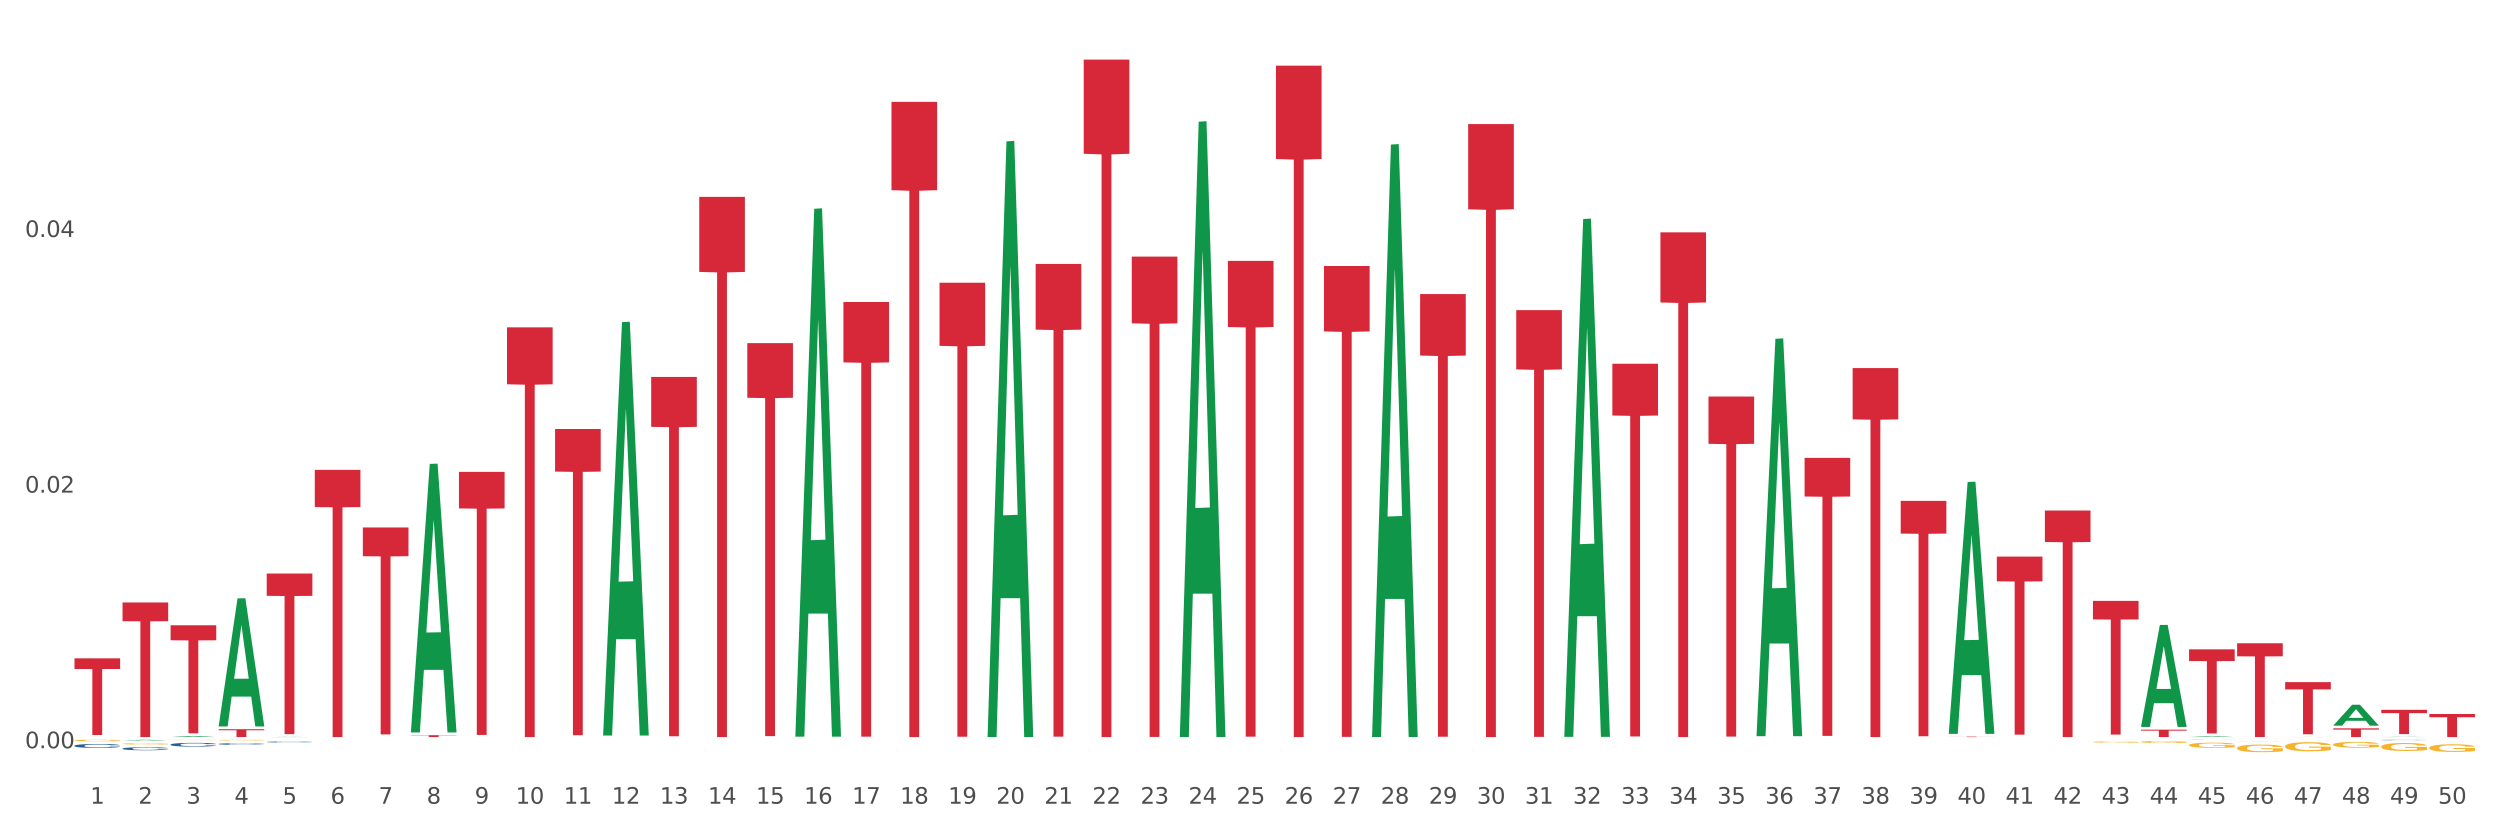 <?xml version="1.0" encoding="utf-8" standalone="no"?>
<!DOCTYPE svg PUBLIC "-//W3C//DTD SVG 1.1//EN"
  "http://www.w3.org/Graphics/SVG/1.1/DTD/svg11.dtd">
<svg xmlns:xlink="http://www.w3.org/1999/xlink" width="1080pt" height="360pt" viewBox="0 0 1080 360" xmlns="http://www.w3.org/2000/svg" version="1.1">
 <rect x="0" y="0" width="1080" height="360" fill="#333333" stroke="none"/>
 <defs>
  <style type="text/css">*{stroke-linejoin: round; stroke-linecap: butt}</style>
 </defs>
 <g id="figure_1">
  <g id="patch_1">
   <path d="M 0 360 
L 1080 360 
L 1080 0 
L 0 0 
z
" style="fill: #ffffff; stroke: #ffffff; stroke-linejoin: miter"/>
  </g>
  <g id="axes_1">
   <g id="matplotlib.axis_1">
    <g id="xtick_1">
     <g id="text_1">
      <!-- 1 -->
      <g style="fill: #4d4d4d" transform="translate(38.983 347.204) scale(0.096 -0.096)">
       <defs>
        <path id="DejaVuSans-31" d="M 794 531 
L 1825 531 
L 1825 4091 
L 703 3866 
L 703 4441 
L 1819 4666 
L 2450 4666 
L 2450 531 
L 3481 531 
L 3481 0 
L 794 0 
L 794 531 
z
" transform="scale(0.016)"/>
       </defs>
       <use xlink:href="#DejaVuSans-31"/>
      </g>
     </g>
    </g>
    <g id="xtick_2">
     <g id="text_2">
      <!-- 2 -->
      <g style="fill: #4d4d4d" transform="translate(59.744 347.204) scale(0.096 -0.096)">
       <defs>
        <path id="DejaVuSans-32" d="M 1228 531 
L 3431 531 
L 3431 0 
L 469 0 
L 469 531 
Q 828 903 1448 1529 
Q 2069 2156 2228 2338 
Q 2531 2678 2651 2914 
Q 2772 3150 2772 3378 
Q 2772 3750 2511 3984 
Q 2250 4219 1831 4219 
Q 1534 4219 1204 4116 
Q 875 4013 500 3803 
L 500 4441 
Q 881 4594 1212 4672 
Q 1544 4750 1819 4750 
Q 2544 4750 2975 4387 
Q 3406 4025 3406 3419 
Q 3406 3131 3298 2873 
Q 3191 2616 2906 2266 
Q 2828 2175 2409 1742 
Q 1991 1309 1228 531 
z
" transform="scale(0.016)"/>
       </defs>
       <use xlink:href="#DejaVuSans-32"/>
      </g>
     </g>
    </g>
    <g id="xtick_3">
     <g id="text_3">
      <!-- 3 -->
      <g style="fill: #4d4d4d" transform="translate(80.505 347.204) scale(0.096 -0.096)">
       <defs>
        <path id="DejaVuSans-33" d="M 2597 2516 
Q 3050 2419 3304 2112 
Q 3559 1806 3559 1356 
Q 3559 666 3084 287 
Q 2609 -91 1734 -91 
Q 1441 -91 1130 -33 
Q 819 25 488 141 
L 488 750 
Q 750 597 1062 519 
Q 1375 441 1716 441 
Q 2309 441 2620 675 
Q 2931 909 2931 1356 
Q 2931 1769 2642 2001 
Q 2353 2234 1838 2234 
L 1294 2234 
L 1294 2753 
L 1863 2753 
Q 2328 2753 2575 2939 
Q 2822 3125 2822 3475 
Q 2822 3834 2567 4026 
Q 2313 4219 1838 4219 
Q 1578 4219 1281 4162 
Q 984 4106 628 3988 
L 628 4550 
Q 988 4650 1302 4700 
Q 1616 4750 1894 4750 
Q 2613 4750 3031 4423 
Q 3450 4097 3450 3541 
Q 3450 3153 3228 2886 
Q 3006 2619 2597 2516 
z
" transform="scale(0.016)"/>
       </defs>
       <use xlink:href="#DejaVuSans-33"/>
      </g>
     </g>
    </g>
    <g id="xtick_4">
     <g id="text_4">
      <!-- 4 -->
      <g style="fill: #4d4d4d" transform="translate(101.266 347.204) scale(0.096 -0.096)">
       <defs>
        <path id="DejaVuSans-34" d="M 2419 4116 
L 825 1625 
L 2419 1625 
L 2419 4116 
z
M 2253 4666 
L 3047 4666 
L 3047 1625 
L 3713 1625 
L 3713 1100 
L 3047 1100 
L 3047 0 
L 2419 0 
L 2419 1100 
L 313 1100 
L 313 1709 
L 2253 4666 
z
" transform="scale(0.016)"/>
       </defs>
       <use xlink:href="#DejaVuSans-34"/>
      </g>
     </g>
    </g>
    <g id="xtick_5">
     <g id="text_5">
      <!-- 5 -->
      <g style="fill: #4d4d4d" transform="translate(122.028 347.204) scale(0.096 -0.096)">
       <defs>
        <path id="DejaVuSans-35" d="M 691 4666 
L 3169 4666 
L 3169 4134 
L 1269 4134 
L 1269 2991 
Q 1406 3038 1543 3061 
Q 1681 3084 1819 3084 
Q 2600 3084 3056 2656 
Q 3513 2228 3513 1497 
Q 3513 744 3044 326 
Q 2575 -91 1722 -91 
Q 1428 -91 1123 -41 
Q 819 9 494 109 
L 494 744 
Q 775 591 1075 516 
Q 1375 441 1709 441 
Q 2250 441 2565 725 
Q 2881 1009 2881 1497 
Q 2881 1984 2565 2268 
Q 2250 2553 1709 2553 
Q 1456 2553 1204 2497 
Q 953 2441 691 2322 
L 691 4666 
z
" transform="scale(0.016)"/>
       </defs>
       <use xlink:href="#DejaVuSans-35"/>
      </g>
     </g>
    </g>
    <g id="xtick_6">
     <g id="text_6">
      <!-- 6 -->
      <g style="fill: #4d4d4d" transform="translate(142.789 347.204) scale(0.096 -0.096)">
       <defs>
        <path id="DejaVuSans-36" d="M 2113 2584 
Q 1688 2584 1439 2293 
Q 1191 2003 1191 1497 
Q 1191 994 1439 701 
Q 1688 409 2113 409 
Q 2538 409 2786 701 
Q 3034 994 3034 1497 
Q 3034 2003 2786 2293 
Q 2538 2584 2113 2584 
z
M 3366 4563 
L 3366 3988 
Q 3128 4100 2886 4159 
Q 2644 4219 2406 4219 
Q 1781 4219 1451 3797 
Q 1122 3375 1075 2522 
Q 1259 2794 1537 2939 
Q 1816 3084 2150 3084 
Q 2853 3084 3261 2657 
Q 3669 2231 3669 1497 
Q 3669 778 3244 343 
Q 2819 -91 2113 -91 
Q 1303 -91 875 529 
Q 447 1150 447 2328 
Q 447 3434 972 4092 
Q 1497 4750 2381 4750 
Q 2619 4750 2861 4703 
Q 3103 4656 3366 4563 
z
" transform="scale(0.016)"/>
       </defs>
       <use xlink:href="#DejaVuSans-36"/>
      </g>
     </g>
    </g>
    <g id="xtick_7">
     <g id="text_7">
      <!-- 7 -->
      <g style="fill: #4d4d4d" transform="translate(163.55 347.204) scale(0.096 -0.096)">
       <defs>
        <path id="DejaVuSans-37" d="M 525 4666 
L 3525 4666 
L 3525 4397 
L 1831 0 
L 1172 0 
L 2766 4134 
L 525 4134 
L 525 4666 
z
" transform="scale(0.016)"/>
       </defs>
       <use xlink:href="#DejaVuSans-37"/>
      </g>
     </g>
    </g>
    <g id="xtick_8">
     <g id="text_8">
      <!-- 8 -->
      <g style="fill: #4d4d4d" transform="translate(184.311 347.204) scale(0.096 -0.096)">
       <defs>
        <path id="DejaVuSans-38" d="M 2034 2216 
Q 1584 2216 1326 1975 
Q 1069 1734 1069 1313 
Q 1069 891 1326 650 
Q 1584 409 2034 409 
Q 2484 409 2743 651 
Q 3003 894 3003 1313 
Q 3003 1734 2745 1975 
Q 2488 2216 2034 2216 
z
M 1403 2484 
Q 997 2584 770 2862 
Q 544 3141 544 3541 
Q 544 4100 942 4425 
Q 1341 4750 2034 4750 
Q 2731 4750 3128 4425 
Q 3525 4100 3525 3541 
Q 3525 3141 3298 2862 
Q 3072 2584 2669 2484 
Q 3125 2378 3379 2068 
Q 3634 1759 3634 1313 
Q 3634 634 3220 271 
Q 2806 -91 2034 -91 
Q 1263 -91 848 271 
Q 434 634 434 1313 
Q 434 1759 690 2068 
Q 947 2378 1403 2484 
z
M 1172 3481 
Q 1172 3119 1398 2916 
Q 1625 2713 2034 2713 
Q 2441 2713 2670 2916 
Q 2900 3119 2900 3481 
Q 2900 3844 2670 4047 
Q 2441 4250 2034 4250 
Q 1625 4250 1398 4047 
Q 1172 3844 1172 3481 
z
" transform="scale(0.016)"/>
       </defs>
       <use xlink:href="#DejaVuSans-38"/>
      </g>
     </g>
    </g>
    <g id="xtick_9">
     <g id="text_9">
      <!-- 9 -->
      <g style="fill: #4d4d4d" transform="translate(205.073 347.204) scale(0.096 -0.096)">
       <defs>
        <path id="DejaVuSans-39" d="M 703 97 
L 703 672 
Q 941 559 1184 500 
Q 1428 441 1663 441 
Q 2288 441 2617 861 
Q 2947 1281 2994 2138 
Q 2813 1869 2534 1725 
Q 2256 1581 1919 1581 
Q 1219 1581 811 2004 
Q 403 2428 403 3163 
Q 403 3881 828 4315 
Q 1253 4750 1959 4750 
Q 2769 4750 3195 4129 
Q 3622 3509 3622 2328 
Q 3622 1225 3098 567 
Q 2575 -91 1691 -91 
Q 1453 -91 1209 -44 
Q 966 3 703 97 
z
M 1959 2075 
Q 2384 2075 2632 2365 
Q 2881 2656 2881 3163 
Q 2881 3666 2632 3958 
Q 2384 4250 1959 4250 
Q 1534 4250 1286 3958 
Q 1038 3666 1038 3163 
Q 1038 2656 1286 2365 
Q 1534 2075 1959 2075 
z
" transform="scale(0.016)"/>
       </defs>
       <use xlink:href="#DejaVuSans-39"/>
      </g>
     </g>
    </g>
    <g id="xtick_10">
     <g id="text_10">
      <!-- 10 -->
      <g style="fill: #4d4d4d" transform="translate(222.78 347.204) scale(0.096 -0.096)">
       <defs>
        <path id="DejaVuSans-30" d="M 2034 4250 
Q 1547 4250 1301 3770 
Q 1056 3291 1056 2328 
Q 1056 1369 1301 889 
Q 1547 409 2034 409 
Q 2525 409 2770 889 
Q 3016 1369 3016 2328 
Q 3016 3291 2770 3770 
Q 2525 4250 2034 4250 
z
M 2034 4750 
Q 2819 4750 3233 4129 
Q 3647 3509 3647 2328 
Q 3647 1150 3233 529 
Q 2819 -91 2034 -91 
Q 1250 -91 836 529 
Q 422 1150 422 2328 
Q 422 3509 836 4129 
Q 1250 4750 2034 4750 
z
" transform="scale(0.016)"/>
       </defs>
       <use xlink:href="#DejaVuSans-31"/>
       <use xlink:href="#DejaVuSans-30" transform="translate(63.623 0)"/>
      </g>
     </g>
    </g>
    <g id="xtick_11">
     <g id="text_11">
      <!-- 11 -->
      <g style="fill: #4d4d4d" transform="translate(243.541 347.204) scale(0.096 -0.096)">
       <use xlink:href="#DejaVuSans-31"/>
       <use xlink:href="#DejaVuSans-31" transform="translate(63.623 0)"/>
      </g>
     </g>
    </g>
    <g id="xtick_12">
     <g id="text_12">
      <!-- 12 -->
      <g style="fill: #4d4d4d" transform="translate(264.302 347.204) scale(0.096 -0.096)">
       <use xlink:href="#DejaVuSans-31"/>
       <use xlink:href="#DejaVuSans-32" transform="translate(63.623 0)"/>
      </g>
     </g>
    </g>
    <g id="xtick_13">
     <g id="text_13">
      <!-- 13 -->
      <g style="fill: #4d4d4d" transform="translate(285.064 347.204) scale(0.096 -0.096)">
       <use xlink:href="#DejaVuSans-31"/>
       <use xlink:href="#DejaVuSans-33" transform="translate(63.623 0)"/>
      </g>
     </g>
    </g>
    <g id="xtick_14">
     <g id="text_14">
      <!-- 14 -->
      <g style="fill: #4d4d4d" transform="translate(305.825 347.204) scale(0.096 -0.096)">
       <use xlink:href="#DejaVuSans-31"/>
       <use xlink:href="#DejaVuSans-34" transform="translate(63.623 0)"/>
      </g>
     </g>
    </g>
    <g id="xtick_15">
     <g id="text_15">
      <!-- 15 -->
      <g style="fill: #4d4d4d" transform="translate(326.586 347.204) scale(0.096 -0.096)">
       <use xlink:href="#DejaVuSans-31"/>
       <use xlink:href="#DejaVuSans-35" transform="translate(63.623 0)"/>
      </g>
     </g>
    </g>
    <g id="xtick_16">
     <g id="text_16">
      <!-- 16 -->
      <g style="fill: #4d4d4d" transform="translate(347.348 347.204) scale(0.096 -0.096)">
       <use xlink:href="#DejaVuSans-31"/>
       <use xlink:href="#DejaVuSans-36" transform="translate(63.623 0)"/>
      </g>
     </g>
    </g>
    <g id="xtick_17">
     <g id="text_17">
      <!-- 17 -->
      <g style="fill: #4d4d4d" transform="translate(368.109 347.204) scale(0.096 -0.096)">
       <use xlink:href="#DejaVuSans-31"/>
       <use xlink:href="#DejaVuSans-37" transform="translate(63.623 0)"/>
      </g>
     </g>
    </g>
    <g id="xtick_18">
     <g id="text_18">
      <!-- 18 -->
      <g style="fill: #4d4d4d" transform="translate(388.87 347.204) scale(0.096 -0.096)">
       <use xlink:href="#DejaVuSans-31"/>
       <use xlink:href="#DejaVuSans-38" transform="translate(63.623 0)"/>
      </g>
     </g>
    </g>
    <g id="xtick_19">
     <g id="text_19">
      <!-- 19 -->
      <g style="fill: #4d4d4d" transform="translate(409.631 347.204) scale(0.096 -0.096)">
       <use xlink:href="#DejaVuSans-31"/>
       <use xlink:href="#DejaVuSans-39" transform="translate(63.623 0)"/>
      </g>
     </g>
    </g>
    <g id="xtick_20">
     <g id="text_20">
      <!-- 20 -->
      <g style="fill: #4d4d4d" transform="translate(430.393 347.204) scale(0.096 -0.096)">
       <use xlink:href="#DejaVuSans-32"/>
       <use xlink:href="#DejaVuSans-30" transform="translate(63.623 0)"/>
      </g>
     </g>
    </g>
    <g id="xtick_21">
     <g id="text_21">
      <!-- 21 -->
      <g style="fill: #4d4d4d" transform="translate(451.154 347.204) scale(0.096 -0.096)">
       <use xlink:href="#DejaVuSans-32"/>
       <use xlink:href="#DejaVuSans-31" transform="translate(63.623 0)"/>
      </g>
     </g>
    </g>
    <g id="xtick_22">
     <g id="text_22">
      <!-- 22 -->
      <g style="fill: #4d4d4d" transform="translate(471.915 347.204) scale(0.096 -0.096)">
       <use xlink:href="#DejaVuSans-32"/>
       <use xlink:href="#DejaVuSans-32" transform="translate(63.623 0)"/>
      </g>
     </g>
    </g>
    <g id="xtick_23">
     <g id="text_23">
      <!-- 23 -->
      <g style="fill: #4d4d4d" transform="translate(492.676 347.204) scale(0.096 -0.096)">
       <use xlink:href="#DejaVuSans-32"/>
       <use xlink:href="#DejaVuSans-33" transform="translate(63.623 0)"/>
      </g>
     </g>
    </g>
    <g id="xtick_24">
     <g id="text_24">
      <!-- 24 -->
      <g style="fill: #4d4d4d" transform="translate(513.438 347.204) scale(0.096 -0.096)">
       <use xlink:href="#DejaVuSans-32"/>
       <use xlink:href="#DejaVuSans-34" transform="translate(63.623 0)"/>
      </g>
     </g>
    </g>
    <g id="xtick_25">
     <g id="text_25">
      <!-- 25 -->
      <g style="fill: #4d4d4d" transform="translate(534.199 347.204) scale(0.096 -0.096)">
       <use xlink:href="#DejaVuSans-32"/>
       <use xlink:href="#DejaVuSans-35" transform="translate(63.623 0)"/>
      </g>
     </g>
    </g>
    <g id="xtick_26">
     <g id="text_26">
      <!-- 26 -->
      <g style="fill: #4d4d4d" transform="translate(554.96 347.204) scale(0.096 -0.096)">
       <use xlink:href="#DejaVuSans-32"/>
       <use xlink:href="#DejaVuSans-36" transform="translate(63.623 0)"/>
      </g>
     </g>
    </g>
    <g id="xtick_27">
     <g id="text_27">
      <!-- 27 -->
      <g style="fill: #4d4d4d" transform="translate(575.721 347.204) scale(0.096 -0.096)">
       <use xlink:href="#DejaVuSans-32"/>
       <use xlink:href="#DejaVuSans-37" transform="translate(63.623 0)"/>
      </g>
     </g>
    </g>
    <g id="xtick_28">
     <g id="text_28">
      <!-- 28 -->
      <g style="fill: #4d4d4d" transform="translate(596.483 347.204) scale(0.096 -0.096)">
       <use xlink:href="#DejaVuSans-32"/>
       <use xlink:href="#DejaVuSans-38" transform="translate(63.623 0)"/>
      </g>
     </g>
    </g>
    <g id="xtick_29">
     <g id="text_29">
      <!-- 29 -->
      <g style="fill: #4d4d4d" transform="translate(617.244 347.204) scale(0.096 -0.096)">
       <use xlink:href="#DejaVuSans-32"/>
       <use xlink:href="#DejaVuSans-39" transform="translate(63.623 0)"/>
      </g>
     </g>
    </g>
    <g id="xtick_30">
     <g id="text_30">
      <!-- 30 -->
      <g style="fill: #4d4d4d" transform="translate(638.005 347.204) scale(0.096 -0.096)">
       <use xlink:href="#DejaVuSans-33"/>
       <use xlink:href="#DejaVuSans-30" transform="translate(63.623 0)"/>
      </g>
     </g>
    </g>
    <g id="xtick_31">
     <g id="text_31">
      <!-- 31 -->
      <g style="fill: #4d4d4d" transform="translate(658.766 347.204) scale(0.096 -0.096)">
       <use xlink:href="#DejaVuSans-33"/>
       <use xlink:href="#DejaVuSans-31" transform="translate(63.623 0)"/>
      </g>
     </g>
    </g>
    <g id="xtick_32">
     <g id="text_32">
      <!-- 32 -->
      <g style="fill: #4d4d4d" transform="translate(679.528 347.204) scale(0.096 -0.096)">
       <use xlink:href="#DejaVuSans-33"/>
       <use xlink:href="#DejaVuSans-32" transform="translate(63.623 0)"/>
      </g>
     </g>
    </g>
    <g id="xtick_33">
     <g id="text_33">
      <!-- 33 -->
      <g style="fill: #4d4d4d" transform="translate(700.289 347.204) scale(0.096 -0.096)">
       <use xlink:href="#DejaVuSans-33"/>
       <use xlink:href="#DejaVuSans-33" transform="translate(63.623 0)"/>
      </g>
     </g>
    </g>
    <g id="xtick_34">
     <g id="text_34">
      <!-- 34 -->
      <g style="fill: #4d4d4d" transform="translate(721.05 347.204) scale(0.096 -0.096)">
       <use xlink:href="#DejaVuSans-33"/>
       <use xlink:href="#DejaVuSans-34" transform="translate(63.623 0)"/>
      </g>
     </g>
    </g>
    <g id="xtick_35">
     <g id="text_35">
      <!-- 35 -->
      <g style="fill: #4d4d4d" transform="translate(741.811 347.204) scale(0.096 -0.096)">
       <use xlink:href="#DejaVuSans-33"/>
       <use xlink:href="#DejaVuSans-35" transform="translate(63.623 0)"/>
      </g>
     </g>
    </g>
    <g id="xtick_36">
     <g id="text_36">
      <!-- 36 -->
      <g style="fill: #4d4d4d" transform="translate(762.573 347.204) scale(0.096 -0.096)">
       <use xlink:href="#DejaVuSans-33"/>
       <use xlink:href="#DejaVuSans-36" transform="translate(63.623 0)"/>
      </g>
     </g>
    </g>
    <g id="xtick_37">
     <g id="text_37">
      <!-- 37 -->
      <g style="fill: #4d4d4d" transform="translate(783.334 347.204) scale(0.096 -0.096)">
       <use xlink:href="#DejaVuSans-33"/>
       <use xlink:href="#DejaVuSans-37" transform="translate(63.623 0)"/>
      </g>
     </g>
    </g>
    <g id="xtick_38">
     <g id="text_38">
      <!-- 38 -->
      <g style="fill: #4d4d4d" transform="translate(804.095 347.204) scale(0.096 -0.096)">
       <use xlink:href="#DejaVuSans-33"/>
       <use xlink:href="#DejaVuSans-38" transform="translate(63.623 0)"/>
      </g>
     </g>
    </g>
    <g id="xtick_39">
     <g id="text_39">
      <!-- 39 -->
      <g style="fill: #4d4d4d" transform="translate(824.857 347.204) scale(0.096 -0.096)">
       <use xlink:href="#DejaVuSans-33"/>
       <use xlink:href="#DejaVuSans-39" transform="translate(63.623 0)"/>
      </g>
     </g>
    </g>
    <g id="xtick_40">
     <g id="text_40">
      <!-- 40 -->
      <g style="fill: #4d4d4d" transform="translate(845.618 347.204) scale(0.096 -0.096)">
       <use xlink:href="#DejaVuSans-34"/>
       <use xlink:href="#DejaVuSans-30" transform="translate(63.623 0)"/>
      </g>
     </g>
    </g>
    <g id="xtick_41">
     <g id="text_41">
      <!-- 41 -->
      <g style="fill: #4d4d4d" transform="translate(866.379 347.204) scale(0.096 -0.096)">
       <use xlink:href="#DejaVuSans-34"/>
       <use xlink:href="#DejaVuSans-31" transform="translate(63.623 0)"/>
      </g>
     </g>
    </g>
    <g id="xtick_42">
     <g id="text_42">
      <!-- 42 -->
      <g style="fill: #4d4d4d" transform="translate(887.14 347.204) scale(0.096 -0.096)">
       <use xlink:href="#DejaVuSans-34"/>
       <use xlink:href="#DejaVuSans-32" transform="translate(63.623 0)"/>
      </g>
     </g>
    </g>
    <g id="xtick_43">
     <g id="text_43">
      <!-- 43 -->
      <g style="fill: #4d4d4d" transform="translate(907.902 347.204) scale(0.096 -0.096)">
       <use xlink:href="#DejaVuSans-34"/>
       <use xlink:href="#DejaVuSans-33" transform="translate(63.623 0)"/>
      </g>
     </g>
    </g>
    <g id="xtick_44">
     <g id="text_44">
      <!-- 44 -->
      <g style="fill: #4d4d4d" transform="translate(928.663 347.204) scale(0.096 -0.096)">
       <use xlink:href="#DejaVuSans-34"/>
       <use xlink:href="#DejaVuSans-34" transform="translate(63.623 0)"/>
      </g>
     </g>
    </g>
    <g id="xtick_45">
     <g id="text_45">
      <!-- 45 -->
      <g style="fill: #4d4d4d" transform="translate(949.424 347.204) scale(0.096 -0.096)">
       <use xlink:href="#DejaVuSans-34"/>
       <use xlink:href="#DejaVuSans-35" transform="translate(63.623 0)"/>
      </g>
     </g>
    </g>
    <g id="xtick_46">
     <g id="text_46">
      <!-- 46 -->
      <g style="fill: #4d4d4d" transform="translate(970.185 347.204) scale(0.096 -0.096)">
       <use xlink:href="#DejaVuSans-34"/>
       <use xlink:href="#DejaVuSans-36" transform="translate(63.623 0)"/>
      </g>
     </g>
    </g>
    <g id="xtick_47">
     <g id="text_47">
      <!-- 47 -->
      <g style="fill: #4d4d4d" transform="translate(990.947 347.204) scale(0.096 -0.096)">
       <use xlink:href="#DejaVuSans-34"/>
       <use xlink:href="#DejaVuSans-37" transform="translate(63.623 0)"/>
      </g>
     </g>
    </g>
    <g id="xtick_48">
     <g id="text_48">
      <!-- 48 -->
      <g style="fill: #4d4d4d" transform="translate(1011.708 347.204) scale(0.096 -0.096)">
       <use xlink:href="#DejaVuSans-34"/>
       <use xlink:href="#DejaVuSans-38" transform="translate(63.623 0)"/>
      </g>
     </g>
    </g>
    <g id="xtick_49">
     <g id="text_49">
      <!-- 49 -->
      <g style="fill: #4d4d4d" transform="translate(1032.469 347.204) scale(0.096 -0.096)">
       <use xlink:href="#DejaVuSans-34"/>
       <use xlink:href="#DejaVuSans-39" transform="translate(63.623 0)"/>
      </g>
     </g>
    </g>
    <g id="xtick_50">
     <g id="text_50">
      <!-- 50 -->
      <g style="fill: #4d4d4d" transform="translate(1053.23 347.204) scale(0.096 -0.096)">
       <use xlink:href="#DejaVuSans-35"/>
       <use xlink:href="#DejaVuSans-30" transform="translate(63.623 0)"/>
      </g>
     </g>
    </g>
    <g id="xtick_51"/>
    <g id="xtick_52"/>
    <g id="xtick_53"/>
    <g id="xtick_54"/>
    <g id="xtick_55"/>
    <g id="xtick_56"/>
    <g id="xtick_57"/>
    <g id="xtick_58"/>
    <g id="xtick_59"/>
    <g id="xtick_60"/>
    <g id="xtick_61"/>
    <g id="xtick_62"/>
    <g id="xtick_63"/>
    <g id="xtick_64"/>
    <g id="xtick_65"/>
    <g id="xtick_66"/>
    <g id="xtick_67"/>
    <g id="xtick_68"/>
    <g id="xtick_69"/>
    <g id="xtick_70"/>
    <g id="xtick_71"/>
    <g id="xtick_72"/>
    <g id="xtick_73"/>
    <g id="xtick_74"/>
    <g id="xtick_75"/>
    <g id="xtick_76"/>
    <g id="xtick_77"/>
    <g id="xtick_78"/>
    <g id="xtick_79"/>
    <g id="xtick_80"/>
    <g id="xtick_81"/>
    <g id="xtick_82"/>
    <g id="xtick_83"/>
    <g id="xtick_84"/>
    <g id="xtick_85"/>
    <g id="xtick_86"/>
    <g id="xtick_87"/>
    <g id="xtick_88"/>
    <g id="xtick_89"/>
    <g id="xtick_90"/>
    <g id="xtick_91"/>
    <g id="xtick_92"/>
    <g id="xtick_93"/>
    <g id="xtick_94"/>
    <g id="xtick_95"/>
    <g id="xtick_96"/>
    <g id="xtick_97"/>
    <g id="xtick_98"/>
    <g id="xtick_99"/>
   </g>
   <g id="matplotlib.axis_2">
    <g id="ytick_1">
     <g id="text_51">
      <!-- 0.00 -->
      <g style="fill: #4d4d4d" transform="translate(10.8 323.244) scale(0.096 -0.096)">
       <defs>
        <path id="DejaVuSans-2e" d="M 684 794 
L 1344 794 
L 1344 0 
L 684 0 
L 684 794 
z
" transform="scale(0.016)"/>
       </defs>
       <use xlink:href="#DejaVuSans-30"/>
       <use xlink:href="#DejaVuSans-2e" transform="translate(63.623 0)"/>
       <use xlink:href="#DejaVuSans-30" transform="translate(95.41 0)"/>
       <use xlink:href="#DejaVuSans-30" transform="translate(159.033 0)"/>
      </g>
     </g>
    </g>
    <g id="ytick_2">
     <g id="text_52">
      <!-- 0.02 -->
      <g style="fill: #4d4d4d" transform="translate(10.8 212.813) scale(0.096 -0.096)">
       <use xlink:href="#DejaVuSans-30"/>
       <use xlink:href="#DejaVuSans-2e" transform="translate(63.623 0)"/>
       <use xlink:href="#DejaVuSans-30" transform="translate(95.41 0)"/>
       <use xlink:href="#DejaVuSans-32" transform="translate(159.033 0)"/>
      </g>
     </g>
    </g>
    <g id="ytick_3">
     <g id="text_53">
      <!-- 0.04 -->
      <g style="fill: #4d4d4d" transform="translate(10.8 102.382) scale(0.096 -0.096)">
       <use xlink:href="#DejaVuSans-30"/>
       <use xlink:href="#DejaVuSans-2e" transform="translate(63.623 0)"/>
       <use xlink:href="#DejaVuSans-30" transform="translate(95.41 0)"/>
       <use xlink:href="#DejaVuSans-34" transform="translate(159.033 0)"/>
      </g>
     </g>
    </g>
    <g id="ytick_4"/>
    <g id="ytick_5"/>
    <g id="ytick_6"/>
   </g>
   <g id="PolyCollection_1">
    <path d="M 52.936 319.921 
L 52.957 319.921 
L 61.09 319.597 
L 64.465 319.597 
L 72.659 319.922 
L 68.755 319.922 
L 66.986 319.846 
L 58.589 319.846 
L 58.528 319.847 
L 56.82 319.922 
L 52.936 319.922 
L 52.936 319.921 
L 59.646 319.801 
L 65.929 319.801 
L 62.818 319.666 
L 62.778 319.666 
L 62.737 319.666 
L 59.626 319.801 
L 59.646 319.801 
L 52.936 319.921 
z
" clip-path="url(#p5a9f575b35)" style="fill: #109648"/>
    <path d="M 571.968 114.911 
L 591.691 114.911 
L 591.691 143.181 
L 583.933 143.372 
L 583.933 318.337 
L 579.679 318.337 
L 579.679 143.372 
L 571.968 143.181 
L 571.968 115.102 
L 571.968 114.911 
z
" clip-path="url(#p5a9f575b35)" style="fill: #d62839"/>
    <path d="M 613.49 127.024 
L 633.214 127.024 
L 633.214 153.599 
L 625.455 153.779 
L 625.455 318.26 
L 621.202 318.26 
L 621.202 153.779 
L 613.49 153.599 
L 613.49 127.203 
L 613.49 127.024 
z
" clip-path="url(#p5a9f575b35)" style="fill: #d62839"/>
    <path d="M 634.252 53.602 
L 653.975 53.602 
L 653.975 90.403 
L 646.216 90.652 
L 646.216 318.421 
L 641.963 318.421 
L 641.963 90.652 
L 634.252 90.403 
L 634.252 53.85 
L 634.252 53.602 
z
" clip-path="url(#p5a9f575b35)" style="fill: #d62839"/>
    <path d="M 655.013 133.977 
L 674.736 133.977 
L 674.736 159.595 
L 666.978 159.768 
L 666.978 318.322 
L 662.725 318.322 
L 662.725 159.768 
L 655.013 159.595 
L 655.013 134.15 
L 655.013 133.977 
z
" clip-path="url(#p5a9f575b35)" style="fill: #d62839"/>
    <path d="M 696.535 157.123 
L 716.259 157.123 
L 716.259 179.499 
L 708.5 179.651 
L 708.5 318.143 
L 704.247 318.143 
L 704.247 179.651 
L 696.535 179.499 
L 696.535 157.274 
L 696.535 157.123 
z
" clip-path="url(#p5a9f575b35)" style="fill: #d62839"/>
    <path d="M 717.297 100.36 
L 737.02 100.36 
L 737.02 130.663 
L 729.261 130.868 
L 729.261 318.421 
L 725.008 318.421 
L 725.008 130.868 
L 717.297 130.663 
L 717.297 100.565 
L 717.297 100.36 
z
" clip-path="url(#p5a9f575b35)" style="fill: #d62839"/>
    <path d="M 738.058 171.316 
L 757.781 171.316 
L 757.781 191.73 
L 750.023 191.868 
L 750.023 318.212 
L 745.77 318.212 
L 745.77 191.868 
L 738.058 191.73 
L 738.058 171.454 
L 738.058 171.316 
z
" clip-path="url(#p5a9f575b35)" style="fill: #d62839"/>
    <path d="M 779.58 197.797 
L 799.304 197.797 
L 799.304 214.488 
L 791.545 214.6 
L 791.545 317.904 
L 787.292 317.904 
L 787.292 214.6 
L 779.58 214.488 
L 779.58 197.909 
L 779.58 197.797 
z
" clip-path="url(#p5a9f575b35)" style="fill: #d62839"/>
    <path d="M 800.342 159.018 
L 820.065 159.018 
L 820.065 181.169 
L 812.306 181.319 
L 812.306 318.418 
L 808.053 318.418 
L 808.053 181.319 
L 800.342 181.169 
L 800.342 159.168 
L 800.342 159.018 
z
" clip-path="url(#p5a9f575b35)" style="fill: #d62839"/>
    <path d="M 821.103 216.372 
L 840.826 216.372 
L 840.826 230.504 
L 833.068 230.6 
L 833.068 318.062 
L 828.815 318.062 
L 828.815 230.6 
L 821.103 230.504 
L 821.103 216.468 
L 821.103 216.372 
z
" clip-path="url(#p5a9f575b35)" style="fill: #d62839"/>
    <path d="M 841.864 318.216 
L 861.587 318.216 
L 861.587 318.244 
L 853.829 318.244 
L 853.829 318.421 
L 849.576 318.421 
L 849.576 318.244 
L 841.864 318.244 
L 841.864 318.216 
L 841.864 318.216 
z
" clip-path="url(#p5a9f575b35)" style="fill: #d62839"/>
    <path d="M 862.625 240.449 
L 882.349 240.449 
L 882.349 251.14 
L 874.59 251.212 
L 874.59 317.381 
L 870.337 317.381 
L 870.337 251.212 
L 862.625 251.14 
L 862.625 240.521 
L 862.625 240.449 
z
" clip-path="url(#p5a9f575b35)" style="fill: #d62839"/>
    <path d="M 883.387 220.548 
L 903.11 220.548 
L 903.11 234.149 
L 895.351 234.241 
L 895.351 318.421 
L 891.098 318.421 
L 891.098 234.241 
L 883.387 234.149 
L 883.387 220.64 
L 883.387 220.548 
z
" clip-path="url(#p5a9f575b35)" style="fill: #d62839"/>
    <path d="M 904.148 259.566 
L 923.871 259.566 
L 923.871 267.594 
L 916.113 267.648 
L 916.113 317.335 
L 911.86 317.335 
L 911.86 267.648 
L 904.148 267.594 
L 904.148 259.62 
L 904.148 259.566 
z
" clip-path="url(#p5a9f575b35)" style="fill: #d62839"/>
    <path d="M 924.909 315.203 
L 944.632 315.203 
L 944.632 315.65 
L 936.874 315.653 
L 936.874 318.421 
L 932.621 318.421 
L 932.621 315.653 
L 924.909 315.65 
L 924.909 315.206 
L 924.909 315.203 
z
" clip-path="url(#p5a9f575b35)" style="fill: #d62839"/>
    <path d="M 945.67 280.52 
L 965.394 280.52 
L 965.394 285.571 
L 957.635 285.606 
L 957.635 316.867 
L 953.382 316.867 
L 953.382 285.606 
L 945.67 285.571 
L 945.67 280.555 
L 945.67 280.52 
z
" clip-path="url(#p5a9f575b35)" style="fill: #d62839"/>
    <path d="M 966.432 277.902 
L 986.155 277.902 
L 986.155 283.533 
L 978.397 283.571 
L 978.397 318.421 
L 974.143 318.421 
L 974.143 283.571 
L 966.432 283.533 
L 966.432 277.94 
L 966.432 277.902 
z
" clip-path="url(#p5a9f575b35)" style="fill: #d62839"/>
    <path d="M 987.193 294.684 
L 1006.916 294.684 
L 1006.916 297.812 
L 999.158 297.833 
L 999.158 317.192 
L 994.905 317.192 
L 994.905 297.833 
L 987.193 297.812 
L 987.193 294.705 
L 987.193 294.684 
z
" clip-path="url(#p5a9f575b35)" style="fill: #d62839"/>
    <path d="M 1007.954 314.651 
L 1027.677 314.651 
L 1027.677 315.175 
L 1019.919 315.178 
L 1019.919 318.421 
L 1015.666 318.421 
L 1015.666 315.178 
L 1007.954 315.175 
L 1007.954 314.654 
L 1007.954 314.651 
z
" clip-path="url(#p5a9f575b35)" style="fill: #d62839"/>
    <path d="M 1028.716 306.623 
L 1048.439 306.623 
L 1048.439 308.08 
L 1040.68 308.09 
L 1040.68 317.11 
L 1036.427 317.11 
L 1036.427 308.09 
L 1028.716 308.08 
L 1028.716 306.632 
L 1028.716 306.623 
z
" clip-path="url(#p5a9f575b35)" style="fill: #d62839"/>
    <path d="M 1049.477 308.462 
L 1069.2 308.462 
L 1069.2 309.846 
L 1061.442 309.855 
L 1061.442 318.421 
L 1057.188 318.421 
L 1057.188 309.855 
L 1049.477 309.846 
L 1049.477 308.471 
L 1049.477 308.462 
z
" clip-path="url(#p5a9f575b35)" style="fill: #d62839"/>
    <path d="M 52.936 321.343 
L 52.96 321.342 
L 52.96 321.325 
L 53.006 321.31 
L 53.239 321.273 
L 53.588 321.243 
L 53.844 321.227 
L 54.101 321.214 
L 54.403 321.201 
L 54.776 321.188 
L 55.451 321.168 
L 55.87 321.157 
L 56.383 321.147 
L 57.314 321.131 
L 57.989 321.123 
L 58.688 321.115 
L 59.829 321.107 
L 60.574 321.103 
L 61.366 321.1 
L 62.32 321.098 
L 63.042 321.097 
L 64.626 321.099 
L 65.976 321.103 
L 66.628 321.107 
L 67.467 321.112 
L 67.909 321.116 
L 68.631 321.124 
L 69.376 321.134 
L 69.888 321.143 
L 70.657 321.159 
L 71.239 321.176 
L 71.775 321.196 
L 72.054 321.21 
L 72.264 321.223 
L 72.45 321.238 
L 72.636 321.262 
L 68.445 321.262 
L 68.282 321.245 
L 68.026 321.229 
L 67.653 321.214 
L 67.327 321.204 
L 66.768 321.192 
L 66.256 321.184 
L 65.72 321.178 
L 65.068 321.173 
L 64.556 321.171 
L 63.834 321.169 
L 62.414 321.17 
L 61.459 321.173 
L 60.807 321.178 
L 60.388 321.183 
L 60.015 321.188 
L 59.596 321.194 
L 59.107 321.205 
L 58.758 321.214 
L 58.408 321.225 
L 58.129 321.237 
L 57.873 321.251 
L 57.663 321.265 
L 57.5 321.28 
L 57.361 321.299 
L 57.244 321.329 
L 57.244 321.396 
L 57.291 321.411 
L 57.407 321.431 
L 57.547 321.446 
L 57.78 321.464 
L 57.989 321.476 
L 58.385 321.493 
L 58.828 321.508 
L 59.177 321.517 
L 59.526 321.525 
L 60.132 321.535 
L 60.807 321.544 
L 61.389 321.549 
L 62.181 321.554 
L 62.716 321.556 
L 63.182 321.557 
L 64.323 321.557 
L 65.138 321.556 
L 66.046 321.552 
L 66.745 321.548 
L 67.327 321.543 
L 67.979 321.534 
L 68.398 321.526 
L 68.398 321.424 
L 63.275 321.424 
L 63.275 321.356 
L 72.659 321.356 
L 72.659 321.554 
L 72.264 321.564 
L 71.821 321.574 
L 71.355 321.582 
L 70.657 321.592 
L 69.819 321.602 
L 69.073 321.609 
L 68.282 321.614 
L 67.35 321.62 
L 66.139 321.625 
L 65.394 321.627 
L 64.463 321.628 
L 63.368 321.628 
L 62.414 321.627 
L 61.482 321.625 
L 60.504 321.621 
L 59.549 321.614 
L 58.828 321.608 
L 58.106 321.6 
L 57.337 321.59 
L 56.732 321.58 
L 56.266 321.572 
L 55.754 321.561 
L 55.195 321.546 
L 54.776 321.533 
L 54.403 321.519 
L 54.007 321.502 
L 53.728 321.487 
L 53.449 321.468 
L 53.286 321.454 
L 53.099 321.432 
L 52.96 321.401 
L 52.936 321.343 
z
" clip-path="url(#p5a9f575b35)" style="fill: #f7b32b"/>
    <path d="M 1028.716 319.687 
L 1028.739 319.687 
L 1028.739 319.682 
L 1028.809 319.675 
L 1029.065 319.662 
L 1029.392 319.652 
L 1029.951 319.641 
L 1030.254 319.636 
L 1030.651 319.631 
L 1031.467 319.622 
L 1032.399 319.615 
L 1033.052 319.611 
L 1033.541 319.608 
L 1034.637 319.604 
L 1035.267 319.602 
L 1035.919 319.6 
L 1036.479 319.599 
L 1037.411 319.598 
L 1038.157 319.597 
L 1039.02 319.597 
L 1039.743 319.597 
L 1040.699 319.598 
L 1042.097 319.6 
L 1042.634 319.601 
L 1043.356 319.603 
L 1044.102 319.606 
L 1044.709 319.609 
L 1045.408 319.614 
L 1046.131 319.619 
L 1046.83 319.626 
L 1047.32 319.632 
L 1047.716 319.639 
L 1048.066 319.647 
L 1048.322 319.656 
L 1048.439 319.664 
L 1044.172 319.664 
L 1044.056 319.657 
L 1043.823 319.65 
L 1043.59 319.645 
L 1043.333 319.641 
L 1042.937 319.636 
L 1042.587 319.633 
L 1042.004 319.63 
L 1041.468 319.628 
L 1041.025 319.626 
L 1040.489 319.625 
L 1039.346 319.624 
L 1038.531 319.624 
L 1038.018 319.625 
L 1037.388 319.625 
L 1036.852 319.627 
L 1036.222 319.629 
L 1035.733 319.631 
L 1035.243 319.634 
L 1034.964 319.637 
L 1034.544 319.641 
L 1034.264 319.644 
L 1033.891 319.65 
L 1033.681 319.654 
L 1033.308 319.664 
L 1033.145 319.672 
L 1033.075 319.677 
L 1033.029 319.683 
L 1033.029 319.712 
L 1033.168 319.725 
L 1033.285 319.73 
L 1033.471 319.736 
L 1033.821 319.744 
L 1034.334 319.752 
L 1034.87 319.758 
L 1035.313 319.761 
L 1035.733 319.764 
L 1036.153 319.766 
L 1036.665 319.768 
L 1037.085 319.769 
L 1037.715 319.77 
L 1038.461 319.771 
L 1039.043 319.771 
L 1040.232 319.77 
L 1040.769 319.769 
L 1041.282 319.768 
L 1041.841 319.765 
L 1042.284 319.763 
L 1042.54 319.762 
L 1042.96 319.758 
L 1043.286 319.754 
L 1043.566 319.75 
L 1043.753 319.747 
L 1043.963 319.741 
L 1044.126 319.735 
L 1044.172 319.732 
L 1048.439 319.732 
L 1048.345 319.738 
L 1048.182 319.745 
L 1047.856 319.753 
L 1047.599 319.758 
L 1047.203 319.764 
L 1046.783 319.769 
L 1046.201 319.775 
L 1045.664 319.779 
L 1045.105 319.783 
L 1044.499 319.786 
L 1043.403 319.791 
L 1043.007 319.792 
L 1042.167 319.794 
L 1041.515 319.796 
L 1040.559 319.797 
L 1039.58 319.798 
L 1038.554 319.798 
L 1037.645 319.797 
L 1036.642 319.796 
L 1036.013 319.795 
L 1035.313 319.794 
L 1034.497 319.791 
L 1033.728 319.788 
L 1033.005 319.784 
L 1032.329 319.78 
L 1031.7 319.775 
L 1030.884 319.767 
L 1030.278 319.76 
L 1029.835 319.752 
L 1029.532 319.746 
L 1029.228 319.739 
L 1029.065 319.733 
L 1028.809 319.721 
L 1028.716 319.709 
L 1028.716 319.687 
z
" clip-path="url(#p5a9f575b35)" style="fill: #255c99"/>
    <path d="M 945.67 319.625 
L 945.694 319.625 
L 945.694 319.623 
L 945.764 319.621 
L 946.02 319.617 
L 946.347 319.614 
L 946.906 319.61 
L 947.209 319.609 
L 947.606 319.607 
L 948.421 319.605 
L 949.354 319.602 
L 950.007 319.601 
L 950.496 319.6 
L 951.592 319.599 
L 952.222 319.598 
L 952.874 319.598 
L 953.434 319.597 
L 954.366 319.597 
L 955.112 319.597 
L 955.975 319.597 
L 956.698 319.597 
L 957.654 319.597 
L 959.052 319.598 
L 959.589 319.598 
L 960.311 319.599 
L 961.057 319.6 
L 961.664 319.601 
L 962.363 319.602 
L 963.086 319.604 
L 963.785 319.606 
L 964.275 319.608 
L 964.671 319.61 
L 965.021 319.612 
L 965.277 319.615 
L 965.394 319.618 
L 961.127 319.618 
L 961.011 319.616 
L 960.778 319.613 
L 960.544 319.612 
L 960.288 319.61 
L 959.892 319.609 
L 959.542 319.608 
L 958.959 319.607 
L 958.423 319.606 
L 957.98 319.606 
L 957.444 319.606 
L 956.301 319.605 
L 955.485 319.605 
L 954.973 319.605 
L 954.343 319.606 
L 953.807 319.606 
L 953.177 319.607 
L 952.688 319.607 
L 952.198 319.608 
L 951.919 319.609 
L 951.499 319.61 
L 951.219 319.611 
L 950.846 319.613 
L 950.636 319.614 
L 950.263 319.618 
L 950.1 319.62 
L 950.03 319.622 
L 949.983 319.624 
L 949.983 319.632 
L 950.123 319.636 
L 950.24 319.638 
L 950.426 319.64 
L 950.776 319.643 
L 951.289 319.645 
L 951.825 319.647 
L 952.268 319.648 
L 952.688 319.649 
L 953.107 319.649 
L 953.62 319.65 
L 954.04 319.65 
L 954.669 319.65 
L 955.416 319.651 
L 955.998 319.651 
L 957.187 319.65 
L 957.724 319.65 
L 958.236 319.65 
L 958.796 319.649 
L 959.239 319.648 
L 959.495 319.648 
L 959.915 319.647 
L 960.241 319.646 
L 960.521 319.644 
L 960.708 319.643 
L 960.918 319.642 
L 961.081 319.64 
L 961.127 319.639 
L 965.394 319.639 
L 965.3 319.641 
L 965.137 319.643 
L 964.811 319.645 
L 964.554 319.647 
L 964.158 319.649 
L 963.738 319.65 
L 963.156 319.652 
L 962.619 319.653 
L 962.06 319.654 
L 961.454 319.655 
L 960.358 319.657 
L 959.962 319.657 
L 959.122 319.658 
L 958.47 319.658 
L 957.514 319.659 
L 956.535 319.659 
L 955.509 319.659 
L 954.6 319.659 
L 953.597 319.659 
L 952.968 319.658 
L 952.268 319.658 
L 951.452 319.657 
L 950.683 319.656 
L 949.96 319.655 
L 949.284 319.654 
L 948.655 319.652 
L 947.839 319.65 
L 947.232 319.647 
L 946.79 319.645 
L 946.486 319.643 
L 946.183 319.641 
L 946.02 319.639 
L 945.764 319.635 
L 945.67 319.631 
L 945.67 319.625 
z
" clip-path="url(#p5a9f575b35)" style="fill: #255c99"/>
    <path d="M 115.22 320.523 
L 115.243 320.522 
L 115.243 320.512 
L 115.313 320.498 
L 115.57 320.471 
L 115.896 320.451 
L 116.456 320.428 
L 116.759 320.418 
L 117.155 320.408 
L 117.971 320.39 
L 118.904 320.375 
L 119.556 320.367 
L 120.046 320.361 
L 121.142 320.352 
L 121.771 320.348 
L 122.424 320.345 
L 122.983 320.342 
L 123.916 320.34 
L 124.662 320.339 
L 125.525 320.338 
L 126.247 320.339 
L 127.203 320.34 
L 128.602 320.345 
L 129.138 320.347 
L 129.861 320.352 
L 130.607 320.358 
L 131.213 320.364 
L 131.912 320.372 
L 132.635 320.384 
L 133.335 320.398 
L 133.824 320.411 
L 134.221 320.425 
L 134.57 320.442 
L 134.827 320.46 
L 134.943 320.475 
L 130.677 320.475 
L 130.56 320.462 
L 130.327 320.447 
L 130.094 320.436 
L 129.838 320.428 
L 129.441 320.419 
L 129.092 320.413 
L 128.509 320.406 
L 127.973 320.401 
L 127.53 320.399 
L 126.993 320.396 
L 125.851 320.394 
L 125.035 320.394 
L 124.522 320.395 
L 123.893 320.397 
L 123.356 320.399 
L 122.727 320.404 
L 122.237 320.409 
L 121.748 320.415 
L 121.468 320.42 
L 121.048 320.428 
L 120.769 320.435 
L 120.396 320.446 
L 120.186 320.454 
L 119.813 320.476 
L 119.65 320.492 
L 119.58 320.502 
L 119.533 320.514 
L 119.533 320.573 
L 119.673 320.599 
L 119.789 320.61 
L 119.976 320.623 
L 120.326 320.64 
L 120.839 320.656 
L 121.375 320.667 
L 121.818 320.675 
L 122.237 320.68 
L 122.657 320.684 
L 123.17 320.688 
L 123.59 320.69 
L 124.219 320.692 
L 124.965 320.693 
L 125.548 320.693 
L 126.737 320.691 
L 127.273 320.69 
L 127.786 320.687 
L 128.346 320.683 
L 128.788 320.678 
L 129.045 320.675 
L 129.465 320.668 
L 129.791 320.66 
L 130.071 320.652 
L 130.257 320.644 
L 130.467 320.633 
L 130.63 320.62 
L 130.677 320.613 
L 134.943 320.613 
L 134.85 320.627 
L 134.687 320.64 
L 134.36 320.658 
L 134.104 320.668 
L 133.708 320.68 
L 133.288 320.691 
L 132.705 320.702 
L 132.169 320.711 
L 131.609 320.718 
L 131.003 320.725 
L 129.908 320.735 
L 129.511 320.737 
L 128.672 320.742 
L 128.019 320.744 
L 127.063 320.747 
L 126.084 320.748 
L 125.058 320.749 
L 124.149 320.748 
L 123.147 320.746 
L 122.517 320.744 
L 121.818 320.74 
L 121.002 320.735 
L 120.232 320.729 
L 119.51 320.721 
L 118.834 320.712 
L 118.204 320.703 
L 117.388 320.687 
L 116.782 320.671 
L 116.339 320.656 
L 116.036 320.644 
L 115.733 320.628 
L 115.57 320.617 
L 115.313 320.591 
L 115.22 320.567 
L 115.22 320.523 
z
" clip-path="url(#p5a9f575b35)" style="fill: #255c99"/>
    <path d="M 94.459 321.388 
L 94.482 321.387 
L 94.482 321.37 
L 94.552 321.346 
L 94.808 321.303 
L 95.135 321.27 
L 95.694 321.232 
L 95.997 321.216 
L 96.394 321.198 
L 97.21 321.168 
L 98.142 321.144 
L 98.795 321.13 
L 99.285 321.121 
L 100.38 321.106 
L 101.01 321.099 
L 101.663 321.093 
L 102.222 321.09 
L 103.155 321.085 
L 103.901 321.083 
L 104.763 321.083 
L 105.486 321.083 
L 106.442 321.086 
L 107.841 321.093 
L 108.377 321.098 
L 109.1 321.105 
L 109.846 321.115 
L 110.452 321.125 
L 111.151 321.139 
L 111.874 321.158 
L 112.573 321.181 
L 113.063 321.203 
L 113.459 321.226 
L 113.809 321.254 
L 114.065 321.284 
L 114.182 321.31 
L 109.916 321.31 
L 109.799 321.287 
L 109.566 321.262 
L 109.333 321.245 
L 109.076 321.232 
L 108.68 321.216 
L 108.33 321.206 
L 107.747 321.194 
L 107.211 321.187 
L 106.768 321.183 
L 106.232 321.179 
L 105.09 321.175 
L 104.274 321.175 
L 103.761 321.176 
L 103.131 321.18 
L 102.595 321.184 
L 101.966 321.191 
L 101.476 321.199 
L 100.987 321.21 
L 100.707 321.217 
L 100.287 321.231 
L 100.007 321.242 
L 99.634 321.261 
L 99.425 321.275 
L 99.052 321.31 
L 98.888 321.336 
L 98.818 321.354 
L 98.772 321.374 
L 98.772 321.471 
L 98.912 321.514 
L 99.028 321.533 
L 99.215 321.554 
L 99.564 321.581 
L 100.077 321.608 
L 100.614 321.627 
L 101.056 321.639 
L 101.476 321.648 
L 101.896 321.655 
L 102.409 321.661 
L 102.828 321.664 
L 103.458 321.668 
L 104.204 321.67 
L 104.787 321.67 
L 105.976 321.667 
L 106.512 321.664 
L 107.025 321.659 
L 107.584 321.653 
L 108.027 321.645 
L 108.284 321.64 
L 108.703 321.628 
L 109.03 321.615 
L 109.309 321.601 
L 109.496 321.589 
L 109.706 321.57 
L 109.869 321.549 
L 109.916 321.538 
L 114.182 321.538 
L 114.089 321.56 
L 113.926 321.582 
L 113.599 321.611 
L 113.343 321.628 
L 112.946 321.648 
L 112.527 321.666 
L 111.944 321.685 
L 111.408 321.699 
L 110.848 321.712 
L 110.242 321.723 
L 109.146 321.738 
L 108.75 321.743 
L 107.911 321.75 
L 107.258 321.754 
L 106.302 321.759 
L 105.323 321.761 
L 104.297 321.762 
L 103.388 321.761 
L 102.385 321.757 
L 101.756 321.753 
L 101.056 321.748 
L 100.241 321.739 
L 99.471 321.728 
L 98.748 321.716 
L 98.072 321.702 
L 97.443 321.686 
L 96.627 321.659 
L 96.021 321.633 
L 95.578 321.609 
L 95.275 321.588 
L 94.972 321.562 
L 94.808 321.544 
L 94.552 321.501 
L 94.459 321.46 
L 94.459 321.388 
z
" clip-path="url(#p5a9f575b35)" style="fill: #255c99"/>
    <path d="M 73.698 321.646 
L 73.721 321.644 
L 73.721 321.602 
L 73.791 321.546 
L 74.047 321.441 
L 74.374 321.362 
L 74.933 321.269 
L 75.236 321.231 
L 75.633 321.187 
L 76.449 321.117 
L 77.381 321.057 
L 78.034 321.025 
L 78.523 321.004 
L 79.619 320.966 
L 80.249 320.95 
L 80.901 320.936 
L 81.461 320.928 
L 82.393 320.917 
L 83.139 320.913 
L 84.002 320.911 
L 84.725 320.913 
L 85.681 320.919 
L 87.079 320.936 
L 87.616 320.947 
L 88.338 320.965 
L 89.084 320.989 
L 89.691 321.013 
L 90.39 321.047 
L 91.113 321.092 
L 91.812 321.148 
L 92.302 321.201 
L 92.698 321.256 
L 93.048 321.323 
L 93.304 321.396 
L 93.421 321.458 
L 89.154 321.458 
L 89.038 321.402 
L 88.805 321.343 
L 88.572 321.302 
L 88.315 321.269 
L 87.919 321.232 
L 87.569 321.208 
L 86.986 321.18 
L 86.45 321.162 
L 86.007 321.151 
L 85.471 321.142 
L 84.328 321.134 
L 83.512 321.134 
L 83 321.137 
L 82.37 321.144 
L 81.834 321.154 
L 81.204 321.172 
L 80.715 321.192 
L 80.225 321.217 
L 79.946 321.235 
L 79.526 321.268 
L 79.246 321.295 
L 78.873 321.341 
L 78.663 321.374 
L 78.29 321.459 
L 78.127 321.522 
L 78.057 321.565 
L 78.011 321.613 
L 78.011 321.846 
L 78.15 321.95 
L 78.267 321.995 
L 78.453 322.046 
L 78.803 322.111 
L 79.316 322.176 
L 79.852 322.222 
L 80.295 322.25 
L 80.715 322.271 
L 81.135 322.288 
L 81.647 322.303 
L 82.067 322.311 
L 82.697 322.32 
L 83.443 322.325 
L 84.025 322.325 
L 85.214 322.317 
L 85.751 322.31 
L 86.263 322.3 
L 86.823 322.283 
L 87.266 322.265 
L 87.522 322.252 
L 87.942 322.223 
L 88.268 322.194 
L 88.548 322.159 
L 88.735 322.129 
L 88.945 322.085 
L 89.108 322.034 
L 89.154 322.007 
L 93.421 322.007 
L 93.327 322.061 
L 93.164 322.113 
L 92.838 322.183 
L 92.581 322.223 
L 92.185 322.273 
L 91.765 322.314 
L 91.183 322.361 
L 90.646 322.395 
L 90.087 322.425 
L 89.481 322.452 
L 88.385 322.489 
L 87.989 322.5 
L 87.149 322.518 
L 86.497 322.528 
L 85.541 322.538 
L 84.562 322.544 
L 83.536 322.546 
L 82.627 322.543 
L 81.624 322.534 
L 80.995 322.525 
L 80.295 322.512 
L 79.479 322.491 
L 78.71 322.465 
L 77.987 322.435 
L 77.311 322.401 
L 76.682 322.362 
L 75.866 322.298 
L 75.26 322.235 
L 74.817 322.177 
L 74.513 322.128 
L 74.21 322.065 
L 74.047 322.022 
L 73.791 321.917 
L 73.698 321.82 
L 73.698 321.646 
z
" clip-path="url(#p5a9f575b35)" style="fill: #255c99"/>
    <path d="M 551.207 28.368 
L 570.93 28.368 
L 570.93 68.676 
L 563.171 68.948 
L 563.171 318.421 
L 558.918 318.421 
L 558.918 68.948 
L 551.207 68.676 
L 551.207 28.64 
L 551.207 28.368 
z
" clip-path="url(#p5a9f575b35)" style="fill: #d62839"/>
    <path d="M 530.445 112.697 
L 550.168 112.697 
L 550.168 141.262 
L 542.41 141.455 
L 542.41 318.247 
L 538.157 318.247 
L 538.157 141.455 
L 530.445 141.262 
L 530.445 112.89 
L 530.445 112.697 
z
" clip-path="url(#p5a9f575b35)" style="fill: #d62839"/>
    <path d="M 488.923 110.84 
L 508.646 110.84 
L 508.646 139.679 
L 500.888 139.874 
L 500.888 318.366 
L 496.634 318.366 
L 496.634 139.874 
L 488.923 139.679 
L 488.923 111.035 
L 488.923 110.84 
z
" clip-path="url(#p5a9f575b35)" style="fill: #d62839"/>
    <path d="M 468.161 25.759 
L 487.885 25.759 
L 487.885 66.43 
L 480.126 66.705 
L 480.126 318.421 
L 475.873 318.421 
L 475.873 66.705 
L 468.161 66.43 
L 468.161 26.034 
L 468.161 25.759 
z
" clip-path="url(#p5a9f575b35)" style="fill: #d62839"/>
    <path d="M 73.698 319.661 
L 73.721 319.661 
L 73.721 319.656 
L 73.767 319.652 
L 74 319.643 
L 74.35 319.635 
L 74.606 319.631 
L 74.862 319.627 
L 75.165 319.624 
L 75.537 319.62 
L 76.212 319.615 
L 76.632 319.613 
L 77.144 319.61 
L 78.075 319.606 
L 78.751 319.603 
L 79.449 319.601 
L 80.59 319.599 
L 81.335 319.598 
L 82.127 319.597 
L 83.082 319.597 
L 83.804 319.597 
L 85.387 319.597 
L 86.738 319.598 
L 87.39 319.599 
L 88.228 319.601 
L 88.67 319.602 
L 89.392 319.604 
L 90.137 319.606 
L 90.65 319.609 
L 91.418 319.613 
L 92 319.617 
L 92.536 319.623 
L 92.815 319.626 
L 93.025 319.63 
L 93.211 319.634 
L 93.397 319.64 
L 89.206 319.64 
L 89.043 319.635 
L 88.787 319.631 
L 88.414 319.627 
L 88.088 319.625 
L 87.529 319.622 
L 87.017 319.62 
L 86.482 319.618 
L 85.83 319.617 
L 85.317 319.616 
L 84.595 319.616 
L 83.175 319.616 
L 82.22 319.617 
L 81.568 319.618 
L 81.149 319.619 
L 80.776 319.62 
L 80.357 319.622 
L 79.868 319.625 
L 79.519 319.627 
L 79.17 319.63 
L 78.89 319.633 
L 78.634 319.637 
L 78.425 319.641 
L 78.262 319.645 
L 78.122 319.649 
L 78.005 319.657 
L 78.005 319.675 
L 78.052 319.679 
L 78.168 319.684 
L 78.308 319.688 
L 78.541 319.693 
L 78.751 319.696 
L 79.146 319.7 
L 79.589 319.704 
L 79.938 319.707 
L 80.287 319.709 
L 80.893 319.711 
L 81.568 319.714 
L 82.15 319.715 
L 82.942 319.716 
L 83.478 319.717 
L 83.943 319.717 
L 85.084 319.717 
L 85.899 319.717 
L 86.808 319.716 
L 87.506 319.715 
L 88.088 319.713 
L 88.74 319.711 
L 89.159 319.709 
L 89.159 319.682 
L 84.036 319.682 
L 84.036 319.665 
L 93.421 319.665 
L 93.421 319.716 
L 93.025 319.719 
L 92.582 319.721 
L 92.117 319.724 
L 91.418 319.726 
L 90.58 319.729 
L 89.835 319.731 
L 89.043 319.732 
L 88.112 319.733 
L 86.901 319.735 
L 86.156 319.735 
L 85.224 319.736 
L 84.13 319.736 
L 83.175 319.735 
L 82.243 319.735 
L 81.265 319.734 
L 80.311 319.732 
L 79.589 319.73 
L 78.867 319.728 
L 78.099 319.726 
L 77.493 319.723 
L 77.027 319.721 
L 76.515 319.718 
L 75.956 319.714 
L 75.537 319.711 
L 75.165 319.707 
L 74.769 319.703 
L 74.489 319.699 
L 74.21 319.694 
L 74.047 319.69 
L 73.861 319.684 
L 73.721 319.676 
L 73.698 319.661 
z
" clip-path="url(#p5a9f575b35)" style="fill: #f7b32b"/>
    <path d="M 94.459 319.74 
L 94.482 319.74 
L 94.482 319.73 
L 94.529 319.721 
L 94.762 319.7 
L 95.111 319.682 
L 95.367 319.673 
L 95.623 319.665 
L 95.926 319.658 
L 96.298 319.65 
L 96.974 319.638 
L 97.393 319.632 
L 97.905 319.626 
L 98.837 319.617 
L 99.512 319.612 
L 100.21 319.607 
L 101.351 319.602 
L 102.097 319.6 
L 102.888 319.598 
L 103.843 319.597 
L 104.565 319.597 
L 106.148 319.598 
L 107.499 319.6 
L 108.151 319.602 
L 108.989 319.606 
L 109.432 319.608 
L 110.154 319.612 
L 110.899 319.618 
L 111.411 319.623 
L 112.179 319.633 
L 112.762 319.643 
L 113.297 319.655 
L 113.577 319.663 
L 113.786 319.671 
L 113.972 319.679 
L 114.159 319.693 
L 109.967 319.693 
L 109.804 319.683 
L 109.548 319.674 
L 109.176 319.665 
L 108.85 319.659 
L 108.291 319.652 
L 107.778 319.648 
L 107.243 319.644 
L 106.591 319.641 
L 106.078 319.64 
L 105.357 319.639 
L 103.936 319.639 
L 102.981 319.641 
L 102.329 319.644 
L 101.91 319.647 
L 101.538 319.65 
L 101.119 319.654 
L 100.63 319.66 
L 100.28 319.665 
L 99.931 319.672 
L 99.652 319.679 
L 99.395 319.686 
L 99.186 319.695 
L 99.023 319.704 
L 98.883 319.715 
L 98.767 319.732 
L 98.767 319.771 
L 98.813 319.78 
L 98.93 319.792 
L 99.069 319.801 
L 99.302 319.811 
L 99.512 319.818 
L 99.908 319.828 
L 100.35 319.837 
L 100.699 319.842 
L 101.049 319.847 
L 101.654 319.853 
L 102.329 319.858 
L 102.912 319.861 
L 103.703 319.864 
L 104.239 319.865 
L 104.705 319.866 
L 105.846 319.866 
L 106.661 319.865 
L 107.569 319.863 
L 108.267 319.86 
L 108.85 319.857 
L 109.502 319.852 
L 109.921 319.847 
L 109.921 319.788 
L 104.798 319.788 
L 104.798 319.748 
L 114.182 319.748 
L 114.182 319.864 
L 113.786 319.87 
L 113.344 319.875 
L 112.878 319.88 
L 112.179 319.886 
L 111.341 319.892 
L 110.596 319.896 
L 109.804 319.899 
L 108.873 319.902 
L 107.662 319.905 
L 106.917 319.906 
L 105.985 319.907 
L 104.891 319.907 
L 103.936 319.907 
L 103.005 319.905 
L 102.027 319.903 
L 101.072 319.899 
L 100.35 319.896 
L 99.628 319.891 
L 98.86 319.885 
L 98.254 319.879 
L 97.789 319.874 
L 97.276 319.868 
L 96.718 319.859 
L 96.298 319.852 
L 95.926 319.844 
L 95.53 319.833 
L 95.251 319.825 
L 94.971 319.814 
L 94.808 319.805 
L 94.622 319.793 
L 94.482 319.775 
L 94.459 319.74 
z
" clip-path="url(#p5a9f575b35)" style="fill: #f7b32b"/>
    <path d="M 904.148 320.543 
L 904.171 320.542 
L 904.171 320.525 
L 904.218 320.511 
L 904.451 320.476 
L 904.8 320.446 
L 905.056 320.431 
L 905.312 320.418 
L 905.615 320.406 
L 905.988 320.392 
L 906.663 320.373 
L 907.082 320.363 
L 907.594 320.353 
L 908.526 320.338 
L 909.201 320.329 
L 909.9 320.322 
L 911.041 320.314 
L 911.786 320.31 
L 912.577 320.307 
L 913.532 320.306 
L 914.254 320.305 
L 915.838 320.306 
L 917.188 320.311 
L 917.84 320.314 
L 918.678 320.32 
L 919.121 320.323 
L 919.843 320.331 
L 920.588 320.341 
L 921.1 320.349 
L 921.869 320.365 
L 922.451 320.381 
L 922.986 320.401 
L 923.266 320.414 
L 923.475 320.427 
L 923.662 320.442 
L 923.848 320.465 
L 919.656 320.465 
L 919.493 320.448 
L 919.237 320.433 
L 918.865 320.418 
L 918.539 320.408 
L 917.98 320.397 
L 917.468 320.389 
L 916.932 320.383 
L 916.28 320.379 
L 915.768 320.376 
L 915.046 320.375 
L 913.625 320.375 
L 912.671 320.379 
L 912.019 320.383 
L 911.599 320.388 
L 911.227 320.392 
L 910.808 320.399 
L 910.319 320.409 
L 909.969 320.418 
L 909.62 320.429 
L 909.341 320.44 
L 909.085 320.453 
L 908.875 320.468 
L 908.712 320.482 
L 908.572 320.5 
L 908.456 320.53 
L 908.456 320.594 
L 908.502 320.608 
L 908.619 320.628 
L 908.759 320.642 
L 908.991 320.66 
L 909.201 320.671 
L 909.597 320.688 
L 910.039 320.702 
L 910.389 320.711 
L 910.738 320.719 
L 911.343 320.729 
L 912.019 320.738 
L 912.601 320.743 
L 913.392 320.747 
L 913.928 320.749 
L 914.394 320.75 
L 915.535 320.75 
L 916.35 320.749 
L 917.258 320.746 
L 917.957 320.741 
L 918.539 320.736 
L 919.191 320.728 
L 919.61 320.72 
L 919.61 320.622 
L 914.487 320.621 
L 914.487 320.556 
L 923.871 320.556 
L 923.871 320.747 
L 923.475 320.757 
L 923.033 320.766 
L 922.567 320.774 
L 921.869 320.784 
L 921.03 320.793 
L 920.285 320.8 
L 919.493 320.806 
L 918.562 320.811 
L 917.351 320.815 
L 916.606 320.817 
L 915.675 320.819 
L 914.58 320.819 
L 913.625 320.818 
L 912.694 320.816 
L 911.716 320.812 
L 910.761 320.806 
L 910.039 320.8 
L 909.317 320.792 
L 908.549 320.782 
L 907.944 320.773 
L 907.478 320.764 
L 906.966 320.753 
L 906.407 320.739 
L 905.988 320.727 
L 905.615 320.714 
L 905.219 320.697 
L 904.94 320.682 
L 904.66 320.664 
L 904.497 320.65 
L 904.311 320.629 
L 904.171 320.599 
L 904.148 320.543 
z
" clip-path="url(#p5a9f575b35)" style="fill: #f7b32b"/>
    <path d="M 924.909 320.495 
L 924.933 320.494 
L 924.933 320.467 
L 924.979 320.443 
L 925.212 320.387 
L 925.561 320.34 
L 925.817 320.315 
L 926.074 320.295 
L 926.376 320.274 
L 926.749 320.253 
L 927.424 320.222 
L 927.843 320.207 
L 928.356 320.19 
L 929.287 320.166 
L 929.962 320.152 
L 930.661 320.141 
L 931.802 320.128 
L 932.547 320.122 
L 933.339 320.117 
L 934.293 320.114 
L 935.015 320.113 
L 936.599 320.115 
L 937.949 320.122 
L 938.601 320.128 
L 939.44 320.137 
L 939.882 320.143 
L 940.604 320.155 
L 941.349 320.17 
L 941.861 320.184 
L 942.63 320.21 
L 943.212 320.235 
L 943.748 320.267 
L 944.027 320.289 
L 944.237 320.309 
L 944.423 320.333 
L 944.609 320.369 
L 940.418 320.369 
L 940.255 320.343 
L 939.999 320.318 
L 939.626 320.294 
L 939.3 320.279 
L 938.741 320.26 
L 938.229 320.248 
L 937.693 320.239 
L 937.041 320.232 
L 936.529 320.228 
L 935.807 320.225 
L 934.387 320.226 
L 933.432 320.232 
L 932.78 320.239 
L 932.361 320.246 
L 931.988 320.253 
L 931.569 320.264 
L 931.08 320.28 
L 930.731 320.294 
L 930.381 320.312 
L 930.102 320.33 
L 929.846 320.351 
L 929.636 320.374 
L 929.473 320.397 
L 929.334 320.426 
L 929.217 320.473 
L 929.217 320.577 
L 929.264 320.6 
L 929.38 320.631 
L 929.52 320.654 
L 929.753 320.682 
L 929.962 320.701 
L 930.358 320.728 
L 930.801 320.751 
L 931.15 320.765 
L 931.499 320.777 
L 932.105 320.794 
L 932.78 320.807 
L 933.362 320.816 
L 934.154 320.823 
L 934.689 320.826 
L 935.155 320.828 
L 936.296 320.828 
L 937.111 320.825 
L 938.019 320.82 
L 938.718 320.813 
L 939.3 320.805 
L 939.952 320.791 
L 940.371 320.779 
L 940.371 320.621 
L 935.248 320.62 
L 935.248 320.516 
L 944.632 320.516 
L 944.632 320.823 
L 944.237 320.839 
L 943.794 320.853 
L 943.328 320.866 
L 942.63 320.882 
L 941.792 320.897 
L 941.046 320.907 
L 940.255 320.916 
L 939.323 320.925 
L 938.112 320.932 
L 937.367 320.935 
L 936.436 320.938 
L 935.341 320.938 
L 934.387 320.937 
L 933.455 320.933 
L 932.477 320.926 
L 931.522 320.916 
L 930.801 320.907 
L 930.079 320.895 
L 929.31 320.879 
L 928.705 320.864 
L 928.239 320.85 
L 927.727 320.833 
L 927.168 320.81 
L 926.749 320.79 
L 926.376 320.769 
L 925.98 320.742 
L 925.701 320.718 
L 925.422 320.689 
L 925.259 320.667 
L 925.072 320.633 
L 924.933 320.586 
L 924.909 320.495 
z
" clip-path="url(#p5a9f575b35)" style="fill: #f7b32b"/>
    <path d="M 945.67 321.871 
L 945.694 321.869 
L 945.694 321.796 
L 945.74 321.732 
L 945.973 321.578 
L 946.323 321.451 
L 946.579 321.384 
L 946.835 321.328 
L 947.138 321.273 
L 947.51 321.216 
L 948.185 321.132 
L 948.605 321.089 
L 949.117 321.043 
L 950.048 320.978 
L 950.724 320.941 
L 951.422 320.91 
L 952.563 320.873 
L 953.308 320.857 
L 954.1 320.845 
L 955.055 320.836 
L 955.777 320.834 
L 957.36 320.841 
L 958.711 320.859 
L 959.363 320.873 
L 960.201 320.898 
L 960.643 320.914 
L 961.365 320.947 
L 962.11 320.99 
L 962.623 321.027 
L 963.391 321.097 
L 963.973 321.166 
L 964.509 321.253 
L 964.788 321.312 
L 964.998 321.367 
L 965.184 321.431 
L 965.37 321.531 
L 961.179 321.531 
L 961.016 321.46 
L 960.76 321.392 
L 960.387 321.326 
L 960.061 321.285 
L 959.502 321.234 
L 958.99 321.201 
L 958.454 321.177 
L 957.802 321.156 
L 957.29 321.146 
L 956.568 321.138 
L 955.148 321.14 
L 954.193 321.156 
L 953.541 321.177 
L 953.122 321.195 
L 952.749 321.216 
L 952.33 321.244 
L 951.841 321.287 
L 951.492 321.326 
L 951.143 321.375 
L 950.863 321.425 
L 950.607 321.482 
L 950.398 321.544 
L 950.235 321.607 
L 950.095 321.685 
L 949.978 321.814 
L 949.978 322.095 
L 950.025 322.158 
L 950.141 322.242 
L 950.281 322.306 
L 950.514 322.382 
L 950.724 322.433 
L 951.119 322.507 
L 951.562 322.568 
L 951.911 322.607 
L 952.26 322.64 
L 952.866 322.685 
L 953.541 322.722 
L 954.123 322.745 
L 954.915 322.765 
L 955.451 322.773 
L 955.916 322.777 
L 957.057 322.777 
L 957.872 322.771 
L 958.78 322.757 
L 959.479 322.738 
L 960.061 322.716 
L 960.713 322.679 
L 961.132 322.644 
L 961.132 322.216 
L 956.009 322.214 
L 956.009 321.929 
L 965.394 321.929 
L 965.394 322.765 
L 964.998 322.808 
L 964.555 322.847 
L 964.09 322.882 
L 963.391 322.925 
L 962.553 322.966 
L 961.808 322.995 
L 961.016 323.019 
L 960.084 323.042 
L 958.874 323.062 
L 958.128 323.07 
L 957.197 323.077 
L 956.103 323.079 
L 955.148 323.075 
L 954.216 323.064 
L 953.238 323.046 
L 952.284 323.019 
L 951.562 322.993 
L 950.84 322.96 
L 950.072 322.917 
L 949.466 322.876 
L 949 322.839 
L 948.488 322.792 
L 947.929 322.73 
L 947.51 322.675 
L 947.138 322.617 
L 946.742 322.544 
L 946.462 322.48 
L 946.183 322.4 
L 946.02 322.341 
L 945.833 322.249 
L 945.694 322.119 
L 945.67 321.871 
z
" clip-path="url(#p5a9f575b35)" style="fill: #f7b32b"/>
    <path d="M 966.432 323.176 
L 966.455 323.173 
L 966.455 323.065 
L 966.502 322.971 
L 966.734 322.746 
L 967.084 322.559 
L 967.34 322.46 
L 967.596 322.378 
L 967.899 322.297 
L 968.271 322.213 
L 968.947 322.089 
L 969.366 322.026 
L 969.878 321.96 
L 970.81 321.863 
L 971.485 321.809 
L 972.183 321.764 
L 973.324 321.71 
L 974.07 321.686 
L 974.861 321.668 
L 975.816 321.656 
L 976.538 321.653 
L 978.121 321.662 
L 979.472 321.689 
L 980.124 321.71 
L 980.962 321.746 
L 981.405 321.77 
L 982.126 321.818 
L 982.872 321.881 
L 983.384 321.936 
L 984.152 322.038 
L 984.735 322.14 
L 985.27 322.267 
L 985.55 322.354 
L 985.759 322.435 
L 985.945 322.529 
L 986.132 322.676 
L 981.94 322.676 
L 981.777 322.571 
L 981.521 322.472 
L 981.148 322.375 
L 980.822 322.315 
L 980.264 322.24 
L 979.751 322.192 
L 979.216 322.155 
L 978.564 322.125 
L 978.051 322.11 
L 977.33 322.098 
L 975.909 322.101 
L 974.954 322.125 
L 974.302 322.155 
L 973.883 322.183 
L 973.511 322.213 
L 973.092 322.255 
L 972.603 322.318 
L 972.253 322.375 
L 971.904 322.448 
L 971.625 322.52 
L 971.368 322.604 
L 971.159 322.694 
L 970.996 322.788 
L 970.856 322.902 
L 970.74 323.092 
L 970.74 323.504 
L 970.786 323.598 
L 970.903 323.721 
L 971.042 323.814 
L 971.275 323.926 
L 971.485 324.001 
L 971.881 324.109 
L 972.323 324.2 
L 972.672 324.257 
L 973.022 324.305 
L 973.627 324.371 
L 974.302 324.426 
L 974.885 324.459 
L 975.676 324.489 
L 976.212 324.501 
L 976.678 324.507 
L 977.819 324.507 
L 978.634 324.498 
L 979.542 324.477 
L 980.24 324.45 
L 980.822 324.417 
L 981.474 324.362 
L 981.894 324.311 
L 981.894 323.682 
L 976.771 323.679 
L 976.771 323.26 
L 986.155 323.26 
L 986.155 324.489 
L 985.759 324.552 
L 985.317 324.609 
L 984.851 324.66 
L 984.152 324.724 
L 983.314 324.784 
L 982.569 324.826 
L 981.777 324.862 
L 980.846 324.895 
L 979.635 324.925 
L 978.89 324.937 
L 977.958 324.946 
L 976.864 324.95 
L 975.909 324.943 
L 974.978 324.928 
L 974 324.901 
L 973.045 324.862 
L 972.323 324.823 
L 971.601 324.775 
L 970.833 324.712 
L 970.227 324.651 
L 969.762 324.597 
L 969.249 324.528 
L 968.69 324.438 
L 968.271 324.356 
L 967.899 324.272 
L 967.503 324.164 
L 967.223 324.07 
L 966.944 323.953 
L 966.781 323.866 
L 966.595 323.73 
L 966.455 323.54 
L 966.432 323.176 
z
" clip-path="url(#p5a9f575b35)" style="fill: #f7b32b"/>
    <path d="M 987.193 322.432 
L 987.216 322.428 
L 987.216 322.299 
L 987.263 322.188 
L 987.496 321.919 
L 987.845 321.697 
L 988.101 321.579 
L 988.357 321.482 
L 988.66 321.385 
L 989.033 321.285 
L 989.708 321.138 
L 990.127 321.062 
L 990.639 320.984 
L 991.571 320.869 
L 992.246 320.804 
L 992.945 320.751 
L 994.086 320.686 
L 994.831 320.657 
L 995.623 320.636 
L 996.577 320.622 
L 997.299 320.618 
L 998.883 320.629 
L 1000.233 320.661 
L 1000.885 320.686 
L 1001.723 320.729 
L 1002.166 320.758 
L 1002.888 320.815 
L 1003.633 320.89 
L 1004.145 320.955 
L 1004.914 321.077 
L 1005.496 321.199 
L 1006.031 321.349 
L 1006.311 321.453 
L 1006.52 321.55 
L 1006.707 321.661 
L 1006.893 321.837 
L 1002.701 321.837 
L 1002.538 321.711 
L 1002.282 321.593 
L 1001.91 321.478 
L 1001.584 321.407 
L 1001.025 321.317 
L 1000.513 321.26 
L 999.977 321.217 
L 999.325 321.181 
L 998.813 321.163 
L 998.091 321.148 
L 996.67 321.152 
L 995.716 321.181 
L 995.064 321.217 
L 994.645 321.249 
L 994.272 321.285 
L 993.853 321.335 
L 993.364 321.41 
L 993.015 321.478 
L 992.665 321.564 
L 992.386 321.65 
L 992.13 321.751 
L 991.92 321.858 
L 991.757 321.969 
L 991.617 322.105 
L 991.501 322.331 
L 991.501 322.822 
L 991.547 322.933 
L 991.664 323.08 
L 991.804 323.191 
L 992.036 323.324 
L 992.246 323.414 
L 992.642 323.543 
L 993.084 323.65 
L 993.434 323.718 
L 993.783 323.776 
L 994.388 323.855 
L 995.064 323.919 
L 995.646 323.959 
L 996.438 323.994 
L 996.973 324.009 
L 997.439 324.016 
L 998.58 324.016 
L 999.395 324.005 
L 1000.303 323.98 
L 1001.002 323.948 
L 1001.584 323.908 
L 1002.236 323.844 
L 1002.655 323.783 
L 1002.655 323.034 
L 997.532 323.03 
L 997.532 322.532 
L 1006.916 322.532 
L 1006.916 323.994 
L 1006.52 324.07 
L 1006.078 324.138 
L 1005.612 324.199 
L 1004.914 324.274 
L 1004.075 324.346 
L 1003.33 324.396 
L 1002.538 324.439 
L 1001.607 324.478 
L 1000.396 324.514 
L 999.651 324.528 
L 998.72 324.539 
L 997.625 324.543 
L 996.67 324.536 
L 995.739 324.518 
L 994.761 324.485 
L 993.806 324.439 
L 993.084 324.392 
L 992.362 324.335 
L 991.594 324.26 
L 990.989 324.188 
L 990.523 324.123 
L 990.011 324.041 
L 989.452 323.933 
L 989.033 323.837 
L 988.66 323.736 
L 988.264 323.607 
L 987.985 323.496 
L 987.705 323.356 
L 987.542 323.252 
L 987.356 323.091 
L 987.216 322.865 
L 987.193 322.432 
z
" clip-path="url(#p5a9f575b35)" style="fill: #f7b32b"/>
    <path d="M 1007.954 321.661 
L 1007.978 321.658 
L 1007.978 321.575 
L 1008.024 321.504 
L 1008.257 321.331 
L 1008.606 321.188 
L 1008.862 321.112 
L 1009.119 321.049 
L 1009.421 320.987 
L 1009.794 320.923 
L 1010.469 320.828 
L 1010.888 320.78 
L 1011.401 320.729 
L 1012.332 320.655 
L 1013.007 320.613 
L 1013.706 320.579 
L 1014.847 320.537 
L 1015.592 320.519 
L 1016.384 320.505 
L 1017.339 320.496 
L 1018.06 320.494 
L 1019.644 320.5 
L 1020.994 320.521 
L 1021.646 320.537 
L 1022.485 320.565 
L 1022.927 320.583 
L 1023.649 320.62 
L 1024.394 320.669 
L 1024.906 320.71 
L 1025.675 320.789 
L 1026.257 320.867 
L 1026.793 320.964 
L 1027.072 321.031 
L 1027.282 321.093 
L 1027.468 321.165 
L 1027.654 321.278 
L 1023.463 321.278 
L 1023.3 321.197 
L 1023.044 321.121 
L 1022.671 321.047 
L 1022.345 321.001 
L 1021.786 320.943 
L 1021.274 320.906 
L 1020.738 320.879 
L 1020.086 320.856 
L 1019.574 320.844 
L 1018.852 320.835 
L 1017.432 320.837 
L 1016.477 320.856 
L 1015.825 320.879 
L 1015.406 320.899 
L 1015.033 320.923 
L 1014.614 320.955 
L 1014.125 321.003 
L 1013.776 321.047 
L 1013.426 321.102 
L 1013.147 321.158 
L 1012.891 321.222 
L 1012.681 321.292 
L 1012.518 321.363 
L 1012.379 321.451 
L 1012.262 321.596 
L 1012.262 321.912 
L 1012.309 321.983 
L 1012.425 322.078 
L 1012.565 322.15 
L 1012.798 322.235 
L 1013.007 322.293 
L 1013.403 322.376 
L 1013.846 322.445 
L 1014.195 322.489 
L 1014.544 322.525 
L 1015.15 322.576 
L 1015.825 322.618 
L 1016.407 322.643 
L 1017.199 322.666 
L 1017.734 322.675 
L 1018.2 322.68 
L 1019.341 322.68 
L 1020.156 322.673 
L 1021.064 322.657 
L 1021.763 322.636 
L 1022.345 322.611 
L 1022.997 322.569 
L 1023.416 322.53 
L 1023.416 322.048 
L 1018.293 322.046 
L 1018.293 321.725 
L 1027.677 321.725 
L 1027.677 322.666 
L 1027.282 322.715 
L 1026.839 322.758 
L 1026.373 322.798 
L 1025.675 322.846 
L 1024.837 322.892 
L 1024.091 322.925 
L 1023.3 322.952 
L 1022.368 322.978 
L 1021.157 323.001 
L 1020.412 323.01 
L 1019.481 323.017 
L 1018.386 323.019 
L 1017.432 323.014 
L 1016.5 323.003 
L 1015.522 322.982 
L 1014.567 322.952 
L 1013.846 322.922 
L 1013.124 322.885 
L 1012.355 322.837 
L 1011.75 322.791 
L 1011.284 322.749 
L 1010.772 322.696 
L 1010.213 322.627 
L 1009.794 322.565 
L 1009.421 322.5 
L 1009.025 322.417 
L 1008.746 322.346 
L 1008.467 322.256 
L 1008.304 322.189 
L 1008.117 322.085 
L 1007.978 321.94 
L 1007.954 321.661 
z
" clip-path="url(#p5a9f575b35)" style="fill: #f7b32b"/>
    <path d="M 1028.716 322.567 
L 1028.739 322.564 
L 1028.739 322.451 
L 1028.785 322.353 
L 1029.018 322.117 
L 1029.368 321.921 
L 1029.624 321.817 
L 1029.88 321.732 
L 1030.183 321.647 
L 1030.555 321.559 
L 1031.23 321.43 
L 1031.65 321.364 
L 1032.162 321.294 
L 1033.093 321.194 
L 1033.769 321.137 
L 1034.467 321.09 
L 1035.608 321.033 
L 1036.353 321.008 
L 1037.145 320.989 
L 1038.1 320.976 
L 1038.822 320.973 
L 1040.405 320.983 
L 1041.756 321.011 
L 1042.408 321.033 
L 1043.246 321.071 
L 1043.688 321.096 
L 1044.41 321.146 
L 1045.155 321.213 
L 1045.668 321.269 
L 1046.436 321.376 
L 1047.018 321.483 
L 1047.554 321.616 
L 1047.833 321.707 
L 1048.043 321.792 
L 1048.229 321.89 
L 1048.415 322.044 
L 1044.224 322.044 
L 1044.061 321.934 
L 1043.805 321.83 
L 1043.432 321.729 
L 1043.106 321.666 
L 1042.547 321.587 
L 1042.035 321.537 
L 1041.5 321.499 
L 1040.848 321.468 
L 1040.335 321.452 
L 1039.613 321.439 
L 1038.193 321.443 
L 1037.238 321.468 
L 1036.586 321.499 
L 1036.167 321.528 
L 1035.794 321.559 
L 1035.375 321.603 
L 1034.886 321.669 
L 1034.537 321.729 
L 1034.188 321.805 
L 1033.908 321.88 
L 1033.652 321.969 
L 1033.443 322.063 
L 1033.28 322.161 
L 1033.14 322.28 
L 1033.023 322.479 
L 1033.023 322.91 
L 1033.07 323.008 
L 1033.186 323.137 
L 1033.326 323.235 
L 1033.559 323.351 
L 1033.769 323.43 
L 1034.164 323.544 
L 1034.607 323.638 
L 1034.956 323.698 
L 1035.305 323.748 
L 1035.911 323.818 
L 1036.586 323.874 
L 1037.168 323.909 
L 1037.96 323.94 
L 1038.496 323.953 
L 1038.961 323.959 
L 1040.102 323.959 
L 1040.917 323.95 
L 1041.826 323.928 
L 1042.524 323.9 
L 1043.106 323.865 
L 1043.758 323.808 
L 1044.177 323.755 
L 1044.177 323.096 
L 1039.055 323.093 
L 1039.055 322.655 
L 1048.439 322.655 
L 1048.439 323.94 
L 1048.043 324.007 
L 1047.6 324.066 
L 1047.135 324.12 
L 1046.436 324.186 
L 1045.598 324.249 
L 1044.853 324.293 
L 1044.061 324.331 
L 1043.13 324.366 
L 1041.919 324.397 
L 1041.174 324.41 
L 1040.242 324.419 
L 1039.148 324.422 
L 1038.193 324.416 
L 1037.261 324.4 
L 1036.283 324.372 
L 1035.329 324.331 
L 1034.607 324.29 
L 1033.885 324.24 
L 1033.117 324.174 
L 1032.511 324.111 
L 1032.045 324.054 
L 1031.533 323.981 
L 1030.974 323.887 
L 1030.555 323.802 
L 1030.183 323.714 
L 1029.787 323.6 
L 1029.507 323.503 
L 1029.228 323.38 
L 1029.065 323.288 
L 1028.879 323.147 
L 1028.739 322.948 
L 1028.716 322.567 
z
" clip-path="url(#p5a9f575b35)" style="fill: #f7b32b"/>
    <path d="M 1049.477 323.058 
L 1049.5 323.055 
L 1049.5 322.946 
L 1049.547 322.853 
L 1049.78 322.627 
L 1050.129 322.44 
L 1050.385 322.34 
L 1050.641 322.259 
L 1050.944 322.177 
L 1051.316 322.093 
L 1051.992 321.969 
L 1052.411 321.906 
L 1052.923 321.839 
L 1053.855 321.743 
L 1054.53 321.688 
L 1055.228 321.643 
L 1056.369 321.589 
L 1057.115 321.565 
L 1057.906 321.547 
L 1058.861 321.534 
L 1059.583 321.531 
L 1061.166 321.54 
L 1062.517 321.568 
L 1063.169 321.589 
L 1064.007 321.625 
L 1064.45 321.649 
L 1065.172 321.697 
L 1065.917 321.761 
L 1066.429 321.815 
L 1067.197 321.918 
L 1067.78 322.02 
L 1068.315 322.147 
L 1068.595 322.234 
L 1068.804 322.316 
L 1068.99 322.409 
L 1069.177 322.557 
L 1064.985 322.557 
L 1064.822 322.452 
L 1064.566 322.352 
L 1064.194 322.256 
L 1063.868 322.195 
L 1063.309 322.12 
L 1062.796 322.071 
L 1062.261 322.035 
L 1061.609 322.005 
L 1061.096 321.99 
L 1060.375 321.978 
L 1058.954 321.981 
L 1057.999 322.005 
L 1057.347 322.035 
L 1056.928 322.062 
L 1056.556 322.093 
L 1056.137 322.135 
L 1055.648 322.198 
L 1055.298 322.256 
L 1054.949 322.328 
L 1054.67 322.4 
L 1054.413 322.485 
L 1054.204 322.575 
L 1054.041 322.669 
L 1053.901 322.784 
L 1053.785 322.974 
L 1053.785 323.387 
L 1053.831 323.48 
L 1053.948 323.604 
L 1054.087 323.698 
L 1054.32 323.809 
L 1054.53 323.885 
L 1054.926 323.993 
L 1055.368 324.084 
L 1055.717 324.141 
L 1056.067 324.189 
L 1056.672 324.256 
L 1057.347 324.31 
L 1057.93 324.343 
L 1058.721 324.374 
L 1059.257 324.386 
L 1059.723 324.392 
L 1060.864 324.392 
L 1061.679 324.383 
L 1062.587 324.361 
L 1063.285 324.334 
L 1063.868 324.301 
L 1064.52 324.247 
L 1064.939 324.196 
L 1064.939 323.565 
L 1059.816 323.562 
L 1059.816 323.143 
L 1069.2 323.143 
L 1069.2 324.374 
L 1068.804 324.437 
L 1068.362 324.494 
L 1067.896 324.546 
L 1067.197 324.609 
L 1066.359 324.669 
L 1065.614 324.711 
L 1064.822 324.748 
L 1063.891 324.781 
L 1062.68 324.811 
L 1061.935 324.823 
L 1061.003 324.832 
L 1059.909 324.835 
L 1058.954 324.829 
L 1058.023 324.814 
L 1057.045 324.787 
L 1056.09 324.748 
L 1055.368 324.708 
L 1054.646 324.66 
L 1053.878 324.597 
L 1053.272 324.536 
L 1052.807 324.482 
L 1052.294 324.413 
L 1051.736 324.322 
L 1051.316 324.241 
L 1050.944 324.156 
L 1050.548 324.048 
L 1050.269 323.954 
L 1049.989 323.836 
L 1049.826 323.749 
L 1049.64 323.613 
L 1049.5 323.423 
L 1049.477 323.058 
z
" clip-path="url(#p5a9f575b35)" style="fill: #f7b32b"/>
    <path d="M 32.175 284.386 
L 51.898 284.386 
L 51.898 288.992 
L 44.14 289.023 
L 44.14 317.532 
L 39.887 317.532 
L 39.887 289.023 
L 32.175 288.992 
L 32.175 284.417 
L 32.175 284.386 
z
" clip-path="url(#p5a9f575b35)" style="fill: #d62839"/>
    <path d="M 52.936 260.275 
L 72.659 260.275 
L 72.659 268.355 
L 64.901 268.41 
L 64.901 318.421 
L 60.648 318.421 
L 60.648 268.41 
L 52.936 268.355 
L 52.936 260.329 
L 52.936 260.275 
z
" clip-path="url(#p5a9f575b35)" style="fill: #d62839"/>
    <path d="M 73.698 270.118 
L 93.421 270.118 
L 93.421 276.604 
L 85.662 276.648 
L 85.662 316.79 
L 81.409 316.79 
L 81.409 276.648 
L 73.698 276.604 
L 73.698 270.162 
L 73.698 270.118 
z
" clip-path="url(#p5a9f575b35)" style="fill: #d62839"/>
    <path d="M 52.936 323.394 
L 52.96 323.393 
L 52.96 323.359 
L 53.03 323.314 
L 53.286 323.23 
L 53.612 323.166 
L 54.172 323.092 
L 54.475 323.061 
L 54.871 323.026 
L 55.687 322.969 
L 56.62 322.921 
L 57.273 322.895 
L 57.762 322.878 
L 58.858 322.848 
L 59.487 322.835 
L 60.14 322.824 
L 60.7 322.817 
L 61.632 322.809 
L 62.378 322.805 
L 63.241 322.804 
L 63.964 322.805 
L 64.919 322.81 
L 66.318 322.824 
L 66.854 322.833 
L 67.577 322.847 
L 68.323 322.866 
L 68.929 322.885 
L 69.629 322.913 
L 70.351 322.949 
L 71.051 322.995 
L 71.54 323.037 
L 71.937 323.081 
L 72.286 323.135 
L 72.543 323.194 
L 72.659 323.243 
L 68.393 323.243 
L 68.277 323.199 
L 68.043 323.151 
L 67.81 323.118 
L 67.554 323.092 
L 67.157 323.062 
L 66.808 323.043 
L 66.225 323.02 
L 65.689 323.005 
L 65.246 322.997 
L 64.71 322.99 
L 63.567 322.983 
L 62.751 322.983 
L 62.238 322.985 
L 61.609 322.991 
L 61.073 322.999 
L 60.443 323.014 
L 59.954 323.029 
L 59.464 323.05 
L 59.184 323.064 
L 58.765 323.091 
L 58.485 323.112 
L 58.112 323.149 
L 57.902 323.176 
L 57.529 323.244 
L 57.366 323.295 
L 57.296 323.329 
L 57.249 323.368 
L 57.249 323.555 
L 57.389 323.639 
L 57.506 323.675 
L 57.692 323.716 
L 58.042 323.768 
L 58.555 323.82 
L 59.091 323.857 
L 59.534 323.88 
L 59.954 323.897 
L 60.373 323.91 
L 60.886 323.922 
L 61.306 323.929 
L 61.935 323.936 
L 62.681 323.94 
L 63.264 323.94 
L 64.453 323.934 
L 64.989 323.928 
L 65.502 323.92 
L 66.062 323.906 
L 66.505 323.892 
L 66.761 323.881 
L 67.181 323.858 
L 67.507 323.834 
L 67.787 323.807 
L 67.973 323.783 
L 68.183 323.747 
L 68.346 323.706 
L 68.393 323.685 
L 72.659 323.685 
L 72.566 323.728 
L 72.403 323.77 
L 72.077 323.826 
L 71.82 323.858 
L 71.424 323.898 
L 71.004 323.932 
L 70.421 323.969 
L 69.885 323.996 
L 69.326 324.02 
L 68.719 324.042 
L 67.624 324.072 
L 67.227 324.08 
L 66.388 324.095 
L 65.735 324.103 
L 64.78 324.112 
L 63.8 324.116 
L 62.775 324.118 
L 61.865 324.115 
L 60.863 324.108 
L 60.233 324.101 
L 59.534 324.09 
L 58.718 324.073 
L 57.949 324.053 
L 57.226 324.029 
L 56.55 324.001 
L 55.92 323.97 
L 55.104 323.918 
L 54.498 323.868 
L 54.055 323.821 
L 53.752 323.782 
L 53.449 323.731 
L 53.286 323.697 
L 53.03 323.613 
L 52.936 323.535 
L 52.936 323.394 
z
" clip-path="url(#p5a9f575b35)" style="fill: #255c99"/>
    <path d="M 94.459 315.001 
L 114.182 315.001 
L 114.182 315.476 
L 106.424 315.479 
L 106.424 318.421 
L 102.17 318.421 
L 102.17 315.479 
L 94.459 315.476 
L 94.459 315.004 
L 94.459 315.001 
z
" clip-path="url(#p5a9f575b35)" style="fill: #d62839"/>
    <path d="M 135.981 202.994 
L 155.705 202.994 
L 155.705 219.035 
L 147.946 219.143 
L 147.946 318.421 
L 143.693 318.421 
L 143.693 219.143 
L 135.981 219.035 
L 135.981 203.102 
L 135.981 202.994 
z
" clip-path="url(#p5a9f575b35)" style="fill: #d62839"/>
    <path d="M 156.743 227.852 
L 176.466 227.852 
L 176.466 240.276 
L 168.707 240.36 
L 168.707 317.252 
L 164.454 317.252 
L 164.454 240.36 
L 156.743 240.276 
L 156.743 227.936 
L 156.743 227.852 
z
" clip-path="url(#p5a9f575b35)" style="fill: #d62839"/>
    <path d="M 177.504 317.602 
L 197.227 317.602 
L 197.227 317.716 
L 189.469 317.717 
L 189.469 318.421 
L 185.216 318.421 
L 185.216 317.717 
L 177.504 317.716 
L 177.504 317.603 
L 177.504 317.602 
z
" clip-path="url(#p5a9f575b35)" style="fill: #d62839"/>
    <path d="M 198.265 203.845 
L 217.988 203.845 
L 217.988 219.639 
L 210.23 219.746 
L 210.23 317.499 
L 205.977 317.499 
L 205.977 219.746 
L 198.265 219.639 
L 198.265 203.952 
L 198.265 203.845 
z
" clip-path="url(#p5a9f575b35)" style="fill: #d62839"/>
    <path d="M 219.026 141.419 
L 238.75 141.419 
L 238.75 166.017 
L 230.991 166.183 
L 230.991 318.421 
L 226.738 318.421 
L 226.738 166.183 
L 219.026 166.017 
L 219.026 141.585 
L 219.026 141.419 
z
" clip-path="url(#p5a9f575b35)" style="fill: #d62839"/>
    <path d="M 239.788 185.341 
L 259.511 185.341 
L 259.511 203.722 
L 251.752 203.847 
L 251.752 317.609 
L 247.499 317.609 
L 247.499 203.847 
L 239.788 203.722 
L 239.788 185.466 
L 239.788 185.341 
z
" clip-path="url(#p5a9f575b35)" style="fill: #d62839"/>
    <path d="M 281.31 162.831 
L 301.033 162.831 
L 301.033 184.402 
L 293.275 184.547 
L 293.275 318.054 
L 289.022 318.054 
L 289.022 184.547 
L 281.31 184.402 
L 281.31 162.976 
L 281.31 162.831 
z
" clip-path="url(#p5a9f575b35)" style="fill: #d62839"/>
    <path d="M 302.071 85.036 
L 321.795 85.036 
L 321.795 117.469 
L 314.036 117.688 
L 314.036 318.421 
L 309.783 318.421 
L 309.783 117.688 
L 302.071 117.469 
L 302.071 85.255 
L 302.071 85.036 
z
" clip-path="url(#p5a9f575b35)" style="fill: #d62839"/>
    <path d="M 322.833 148.237 
L 342.556 148.237 
L 342.556 171.829 
L 334.797 171.989 
L 334.797 318.009 
L 330.544 318.009 
L 330.544 171.989 
L 322.833 171.829 
L 322.833 148.396 
L 322.833 148.237 
z
" clip-path="url(#p5a9f575b35)" style="fill: #d62839"/>
    <path d="M 364.355 130.457 
L 384.078 130.457 
L 384.078 156.554 
L 376.32 156.731 
L 376.32 318.253 
L 372.067 318.253 
L 372.067 156.731 
L 364.355 156.554 
L 364.355 130.633 
L 364.355 130.457 
z
" clip-path="url(#p5a9f575b35)" style="fill: #d62839"/>
    <path d="M 385.116 44.016 
L 404.84 44.016 
L 404.84 82.149 
L 397.081 82.407 
L 397.081 318.421 
L 392.828 318.421 
L 392.828 82.407 
L 385.116 82.149 
L 385.116 44.273 
L 385.116 44.016 
z
" clip-path="url(#p5a9f575b35)" style="fill: #d62839"/>
    <path d="M 405.878 122.153 
L 425.601 122.153 
L 425.601 149.408 
L 417.842 149.592 
L 417.842 318.275 
L 413.589 318.275 
L 413.589 149.592 
L 405.878 149.408 
L 405.878 122.337 
L 405.878 122.153 
z
" clip-path="url(#p5a9f575b35)" style="fill: #d62839"/>
    <path d="M 447.4 114.007 
L 467.123 114.007 
L 467.123 142.389 
L 459.365 142.581 
L 459.365 318.243 
L 455.112 318.243 
L 455.112 142.581 
L 447.4 142.389 
L 447.4 114.199 
L 447.4 114.007 
z
" clip-path="url(#p5a9f575b35)" style="fill: #d62839"/>
    <path d="M 115.22 247.765 
L 134.943 247.765 
L 134.943 257.408 
L 127.185 257.473 
L 127.185 317.158 
L 122.932 317.158 
L 122.932 257.473 
L 115.22 257.408 
L 115.22 247.83 
L 115.22 247.765 
z
" clip-path="url(#p5a9f575b35)" style="fill: #d62839"/>
    <path d="M 32.175 322.161 
L 32.198 322.159 
L 32.198 322.116 
L 32.268 322.057 
L 32.525 321.948 
L 32.851 321.865 
L 33.411 321.769 
L 33.714 321.728 
L 34.11 321.683 
L 34.926 321.61 
L 35.859 321.548 
L 36.511 321.513 
L 37.001 321.492 
L 38.097 321.453 
L 38.726 321.436 
L 39.379 321.422 
L 39.938 321.412 
L 40.871 321.401 
L 41.617 321.397 
L 42.48 321.395 
L 43.202 321.397 
L 44.158 321.403 
L 45.557 321.422 
L 46.093 321.433 
L 46.816 321.451 
L 47.562 321.476 
L 48.168 321.501 
L 48.867 321.537 
L 49.59 321.584 
L 50.29 321.643 
L 50.779 321.697 
L 51.175 321.755 
L 51.525 321.825 
L 51.782 321.901 
L 51.898 321.965 
L 47.632 321.965 
L 47.515 321.907 
L 47.282 321.845 
L 47.049 321.803 
L 46.793 321.769 
L 46.396 321.73 
L 46.047 321.705 
L 45.464 321.675 
L 44.927 321.657 
L 44.485 321.646 
L 43.948 321.636 
L 42.806 321.627 
L 41.99 321.627 
L 41.477 321.63 
L 40.848 321.638 
L 40.311 321.649 
L 39.682 321.668 
L 39.192 321.688 
L 38.703 321.714 
L 38.423 321.733 
L 38.003 321.767 
L 37.724 321.795 
L 37.351 321.843 
L 37.141 321.878 
L 36.768 321.966 
L 36.605 322.032 
L 36.535 322.077 
L 36.488 322.127 
L 36.488 322.369 
L 36.628 322.478 
L 36.744 322.525 
L 36.931 322.578 
L 37.281 322.647 
L 37.794 322.713 
L 38.33 322.762 
L 38.773 322.791 
L 39.192 322.813 
L 39.612 322.83 
L 40.125 322.846 
L 40.545 322.855 
L 41.174 322.864 
L 41.92 322.869 
L 42.503 322.869 
L 43.692 322.861 
L 44.228 322.854 
L 44.741 322.843 
L 45.3 322.826 
L 45.743 322.807 
L 46 322.793 
L 46.42 322.763 
L 46.746 322.732 
L 47.026 322.696 
L 47.212 322.665 
L 47.422 322.619 
L 47.585 322.566 
L 47.632 322.538 
L 51.898 322.538 
L 51.805 322.594 
L 51.642 322.648 
L 51.315 322.721 
L 51.059 322.763 
L 50.663 322.815 
L 50.243 322.858 
L 49.66 322.906 
L 49.124 322.942 
L 48.564 322.973 
L 47.958 323.001 
L 46.862 323.04 
L 46.466 323.051 
L 45.627 323.07 
L 44.974 323.081 
L 44.018 323.092 
L 43.039 323.098 
L 42.013 323.099 
L 41.104 323.096 
L 40.102 323.087 
L 39.472 323.078 
L 38.773 323.064 
L 37.957 323.042 
L 37.187 323.015 
L 36.465 322.984 
L 35.789 322.948 
L 35.159 322.908 
L 34.343 322.841 
L 33.737 322.776 
L 33.294 322.715 
L 32.991 322.664 
L 32.688 322.598 
L 32.525 322.553 
L 32.268 322.444 
L 32.175 322.343 
L 32.175 322.161 
z
" clip-path="url(#p5a9f575b35)" style="fill: #255c99"/>
    <path d="M 32.175 319.885 
L 32.198 319.884 
L 32.198 319.864 
L 32.245 319.846 
L 32.478 319.803 
L 32.827 319.768 
L 33.083 319.749 
L 33.339 319.734 
L 33.642 319.719 
L 34.015 319.703 
L 34.69 319.679 
L 35.109 319.667 
L 35.621 319.655 
L 36.553 319.637 
L 37.228 319.626 
L 37.927 319.618 
L 39.068 319.608 
L 39.813 319.603 
L 40.605 319.6 
L 41.559 319.597 
L 42.281 319.597 
L 43.865 319.599 
L 45.215 319.604 
L 45.867 319.608 
L 46.705 319.614 
L 47.148 319.619 
L 47.87 319.628 
L 48.615 319.64 
L 49.127 319.65 
L 49.896 319.67 
L 50.478 319.689 
L 51.013 319.713 
L 51.293 319.729 
L 51.502 319.745 
L 51.689 319.762 
L 51.875 319.79 
L 47.683 319.79 
L 47.52 319.77 
L 47.264 319.752 
L 46.892 319.733 
L 46.566 319.722 
L 46.007 319.708 
L 45.495 319.699 
L 44.959 319.692 
L 44.307 319.686 
L 43.795 319.683 
L 43.073 319.681 
L 41.652 319.682 
L 40.698 319.686 
L 40.046 319.692 
L 39.627 319.697 
L 39.254 319.703 
L 38.835 319.711 
L 38.346 319.723 
L 37.996 319.733 
L 37.647 319.747 
L 37.368 319.761 
L 37.112 319.777 
L 36.902 319.794 
L 36.739 319.811 
L 36.599 319.833 
L 36.483 319.869 
L 36.483 319.947 
L 36.529 319.964 
L 36.646 319.988 
L 36.786 320.005 
L 37.018 320.026 
L 37.228 320.041 
L 37.624 320.061 
L 38.066 320.078 
L 38.416 320.089 
L 38.765 320.098 
L 39.37 320.111 
L 40.046 320.121 
L 40.628 320.127 
L 41.42 320.133 
L 41.955 320.135 
L 42.421 320.136 
L 43.562 320.136 
L 44.377 320.134 
L 45.285 320.13 
L 45.984 320.125 
L 46.566 320.119 
L 47.218 320.109 
L 47.637 320.099 
L 47.637 319.98 
L 42.514 319.98 
L 42.514 319.901 
L 51.898 319.901 
L 51.898 320.133 
L 51.502 320.145 
L 51.06 320.156 
L 50.594 320.165 
L 49.896 320.177 
L 49.057 320.189 
L 48.312 320.196 
L 47.52 320.203 
L 46.589 320.21 
L 45.378 320.215 
L 44.633 320.218 
L 43.702 320.219 
L 42.607 320.22 
L 41.652 320.219 
L 40.721 320.216 
L 39.743 320.211 
L 38.788 320.203 
L 38.066 320.196 
L 37.344 320.187 
L 36.576 320.175 
L 35.971 320.163 
L 35.505 320.153 
L 34.993 320.14 
L 34.434 320.123 
L 34.015 320.108 
L 33.642 320.092 
L 33.246 320.071 
L 32.967 320.054 
L 32.687 320.031 
L 32.524 320.015 
L 32.338 319.989 
L 32.198 319.954 
L 32.175 319.885 
z
" clip-path="url(#p5a9f575b35)" style="fill: #f7b32b"/>
    <path d="M 1028.716 318.421 
L 1028.736 318.421 
L 1036.869 318.286 
L 1040.244 318.286 
L 1048.439 318.421 
L 1044.535 318.421 
L 1042.766 318.39 
L 1034.368 318.39 
L 1034.307 318.39 
L 1032.599 318.421 
L 1028.716 318.421 
L 1028.716 318.421 
L 1035.425 318.371 
L 1041.708 318.371 
L 1038.597 318.315 
L 1038.557 318.314 
L 1038.516 318.315 
L 1035.405 318.371 
L 1035.425 318.371 
L 1028.716 318.421 
z
" clip-path="url(#p5a9f575b35)" style="fill: #109648"/>
    <path d="M 924.909 313.945 
L 924.93 313.903 
L 933.063 269.986 
L 936.438 269.945 
L 944.632 314.028 
L 940.728 314.028 
L 938.959 303.762 
L 930.562 303.762 
L 930.501 303.928 
L 928.793 314.028 
L 924.909 314.028 
L 924.909 313.945 
L 931.619 297.636 
L 937.902 297.595 
L 934.791 279.341 
L 934.75 279.258 
L 934.71 279.382 
L 931.599 297.595 
L 931.619 297.636 
L 924.909 313.945 
z
" clip-path="url(#p5a9f575b35)" style="fill: #109648"/>
    <path d="M 945.67 318.421 
L 945.691 318.42 
L 953.824 318.043 
L 957.199 318.043 
L 965.394 318.421 
L 961.49 318.421 
L 959.721 318.333 
L 951.323 318.333 
L 951.262 318.335 
L 949.554 318.421 
L 945.67 318.421 
L 945.67 318.421 
L 952.38 318.281 
L 958.663 318.28 
L 955.552 318.123 
L 955.512 318.123 
L 955.471 318.124 
L 952.36 318.28 
L 952.38 318.281 
L 945.67 318.421 
z
" clip-path="url(#p5a9f575b35)" style="fill: #109648"/>
    <path d="M 966.432 320.477 
L 966.452 320.477 
L 974.585 320.435 
L 977.961 320.435 
L 986.155 320.477 
L 982.251 320.477 
L 980.482 320.467 
L 972.084 320.467 
L 972.023 320.468 
L 970.315 320.477 
L 966.432 320.477 
L 966.432 320.477 
L 973.142 320.461 
L 979.425 320.461 
L 976.314 320.444 
L 976.273 320.444 
L 976.232 320.444 
L 973.121 320.461 
L 973.142 320.461 
L 966.432 320.477 
z
" clip-path="url(#p5a9f575b35)" style="fill: #109648"/>
    <path d="M 987.193 318.421 
L 987.213 318.421 
L 995.347 318.367 
L 998.722 318.367 
L 1006.916 318.421 
L 1003.012 318.421 
L 1001.243 318.409 
L 992.846 318.409 
L 992.785 318.409 
L 991.077 318.421 
L 987.193 318.421 
L 987.193 318.421 
L 993.903 318.401 
L 1000.186 318.401 
L 997.075 318.379 
L 997.034 318.379 
L 996.994 318.379 
L 993.883 318.401 
L 993.903 318.401 
L 987.193 318.421 
z
" clip-path="url(#p5a9f575b35)" style="fill: #109648"/>
    <path d="M 1007.954 313.458 
L 1007.975 313.45 
L 1016.108 304.457 
L 1019.483 304.448 
L 1027.677 313.475 
L 1023.774 313.475 
L 1022.005 311.373 
L 1013.607 311.373 
L 1013.546 311.407 
L 1011.838 313.475 
L 1007.954 313.475 
L 1007.954 313.458 
L 1014.664 310.119 
L 1020.947 310.11 
L 1017.836 306.372 
L 1017.796 306.355 
L 1017.755 306.381 
L 1014.644 310.11 
L 1014.664 310.119 
L 1007.954 313.458 
z
" clip-path="url(#p5a9f575b35)" style="fill: #109648"/>
    <path d="M 675.774 317.904 
L 675.794 317.693 
L 683.928 94.634 
L 687.303 94.423 
L 695.497 318.324 
L 691.593 318.324 
L 689.824 266.186 
L 681.427 266.186 
L 681.366 267.027 
L 679.658 318.324 
L 675.774 318.324 
L 675.774 317.904 
L 682.484 235.071 
L 688.767 234.861 
L 685.656 142.147 
L 685.615 141.726 
L 685.575 142.357 
L 682.464 234.861 
L 682.484 235.071 
L 675.774 317.904 
z
" clip-path="url(#p5a9f575b35)" style="fill: #109648"/>
    <path d="M 592.729 317.913 
L 592.749 317.673 
L 600.883 62.458 
L 604.258 62.218 
L 612.452 318.394 
L 608.548 318.394 
L 606.779 258.74 
L 598.382 258.74 
L 598.321 259.702 
L 596.613 318.394 
L 592.729 318.394 
L 592.729 317.913 
L 599.439 223.14 
L 605.722 222.899 
L 602.611 116.82 
L 602.57 116.339 
L 602.53 117.061 
L 599.419 222.899 
L 599.439 223.14 
L 592.729 317.913 
z
" clip-path="url(#p5a9f575b35)" style="fill: #109648"/>
    <path d="M 509.684 317.912 
L 509.704 317.662 
L 517.838 52.586 
L 521.213 52.336 
L 529.407 318.412 
L 525.503 318.412 
L 523.734 256.452 
L 515.337 256.452 
L 515.276 257.452 
L 513.568 318.412 
L 509.684 318.412 
L 509.684 317.912 
L 516.394 219.476 
L 522.677 219.227 
L 519.566 109.049 
L 519.525 108.549 
L 519.485 109.299 
L 516.374 219.227 
L 516.394 219.476 
L 509.684 317.912 
z
" clip-path="url(#p5a9f575b35)" style="fill: #109648"/>
    <path d="M 426.639 317.923 
L 426.659 317.681 
L 434.793 61.079 
L 438.168 60.838 
L 446.362 318.407 
L 442.458 318.407 
L 440.689 258.428 
L 432.292 258.428 
L 432.231 259.396 
L 430.523 318.407 
L 426.639 318.407 
L 426.639 317.923 
L 433.349 222.635 
L 439.632 222.393 
L 436.521 115.737 
L 436.48 115.254 
L 436.44 115.979 
L 433.329 222.393 
L 433.349 222.635 
L 426.639 317.923 
z
" clip-path="url(#p5a9f575b35)" style="fill: #109648"/>
    <path d="M 343.594 317.805 
L 343.614 317.59 
L 351.748 90.195 
L 355.123 89.98 
L 363.317 318.233 
L 359.413 318.233 
L 357.644 265.082 
L 349.247 265.082 
L 349.186 265.939 
L 347.478 318.233 
L 343.594 318.233 
L 343.594 317.805 
L 350.304 233.362 
L 356.587 233.148 
L 353.476 138.632 
L 353.435 138.203 
L 353.395 138.846 
L 350.284 233.148 
L 350.304 233.362 
L 343.594 317.805 
z
" clip-path="url(#p5a9f575b35)" style="fill: #109648"/>
    <path d="M 260.549 317.41 
L 260.569 317.242 
L 268.702 139.157 
L 272.078 138.989 
L 280.272 317.745 
L 276.368 317.745 
L 274.599 276.119 
L 266.202 276.119 
L 266.141 276.791 
L 264.433 317.745 
L 260.549 317.745 
L 260.549 317.41 
L 267.259 251.278 
L 273.542 251.11 
L 270.431 177.09 
L 270.39 176.755 
L 270.349 177.258 
L 267.238 251.11 
L 267.259 251.278 
L 260.549 317.41 
z
" clip-path="url(#p5a9f575b35)" style="fill: #109648"/>
    <path d="M 177.504 316.209 
L 177.524 316.1 
L 185.657 200.399 
L 189.033 200.29 
L 197.227 316.427 
L 193.323 316.427 
L 191.554 289.383 
L 183.156 289.383 
L 183.095 289.819 
L 181.387 316.427 
L 177.504 316.427 
L 177.504 316.209 
L 184.214 273.243 
L 190.497 273.134 
L 187.386 225.044 
L 187.345 224.826 
L 187.304 225.153 
L 184.193 273.134 
L 184.214 273.243 
L 177.504 316.209 
z
" clip-path="url(#p5a9f575b35)" style="fill: #109648"/>
    <path d="M 115.22 318.421 
L 115.24 318.421 
L 123.374 318.333 
L 126.749 318.333 
L 134.943 318.421 
L 131.039 318.421 
L 129.27 318.401 
L 120.873 318.401 
L 120.812 318.401 
L 119.104 318.421 
L 115.22 318.421 
L 115.22 318.421 
L 121.93 318.389 
L 128.213 318.389 
L 125.102 318.352 
L 125.061 318.352 
L 125.021 318.352 
L 121.91 318.389 
L 121.93 318.389 
L 115.22 318.421 
z
" clip-path="url(#p5a9f575b35)" style="fill: #109648"/>
    <path d="M 94.459 313.721 
L 94.479 313.669 
L 102.612 258.493 
L 105.988 258.441 
L 114.182 313.825 
L 110.278 313.825 
L 108.509 300.928 
L 100.111 300.928 
L 100.05 301.136 
L 98.342 313.825 
L 94.459 313.825 
L 94.459 313.721 
L 101.169 293.232 
L 107.452 293.18 
L 104.341 270.246 
L 104.3 270.142 
L 104.259 270.298 
L 101.148 293.18 
L 101.169 293.232 
L 94.459 313.721 
z
" clip-path="url(#p5a9f575b35)" style="fill: #109648"/>
    <path d="M 73.698 318.421 
L 73.718 318.42 
L 81.851 317.966 
L 85.226 317.965 
L 93.421 318.421 
L 89.517 318.421 
L 87.748 318.315 
L 79.35 318.315 
L 79.289 318.317 
L 77.581 318.421 
L 73.698 318.421 
L 73.698 318.421 
L 80.407 318.252 
L 86.69 318.251 
L 83.579 318.063 
L 83.539 318.062 
L 83.498 318.063 
L 80.387 318.251 
L 80.407 318.252 
L 73.698 318.421 
z
" clip-path="url(#p5a9f575b35)" style="fill: #109648"/>
    <path d="M 758.819 317.707 
L 758.839 317.546 
L 766.973 146.348 
L 770.348 146.187 
L 778.542 318.03 
L 774.638 318.03 
L 772.869 278.014 
L 764.472 278.014 
L 764.411 278.659 
L 762.703 318.03 
L 758.819 318.03 
L 758.819 317.707 
L 765.529 254.133 
L 771.812 253.972 
L 768.701 182.815 
L 768.66 182.492 
L 768.62 182.976 
L 765.509 253.972 
L 765.529 254.133 
L 758.819 317.707 
z
" clip-path="url(#p5a9f575b35)" style="fill: #109648"/>
    <path d="M 841.864 316.836 
L 841.885 316.733 
L 850.018 208.197 
L 853.393 208.094 
L 861.587 317.04 
L 857.683 317.04 
L 855.914 291.671 
L 847.517 291.671 
L 847.456 292.08 
L 845.748 317.04 
L 841.864 317.04 
L 841.864 316.836 
L 848.574 276.531 
L 854.857 276.429 
L 851.746 231.316 
L 851.705 231.111 
L 851.665 231.418 
L 848.554 276.429 
L 848.574 276.531 
L 841.864 316.836 
z
" clip-path="url(#p5a9f575b35)" style="fill: #109648"/>
   </g>
  </g>
 </g>
 <defs>
  <clipPath id="p5a9f575b35">
   <rect x="32.175" y="10.8" width="1037.025" height="329.109"/>
  </clipPath>
 </defs>
</svg>
